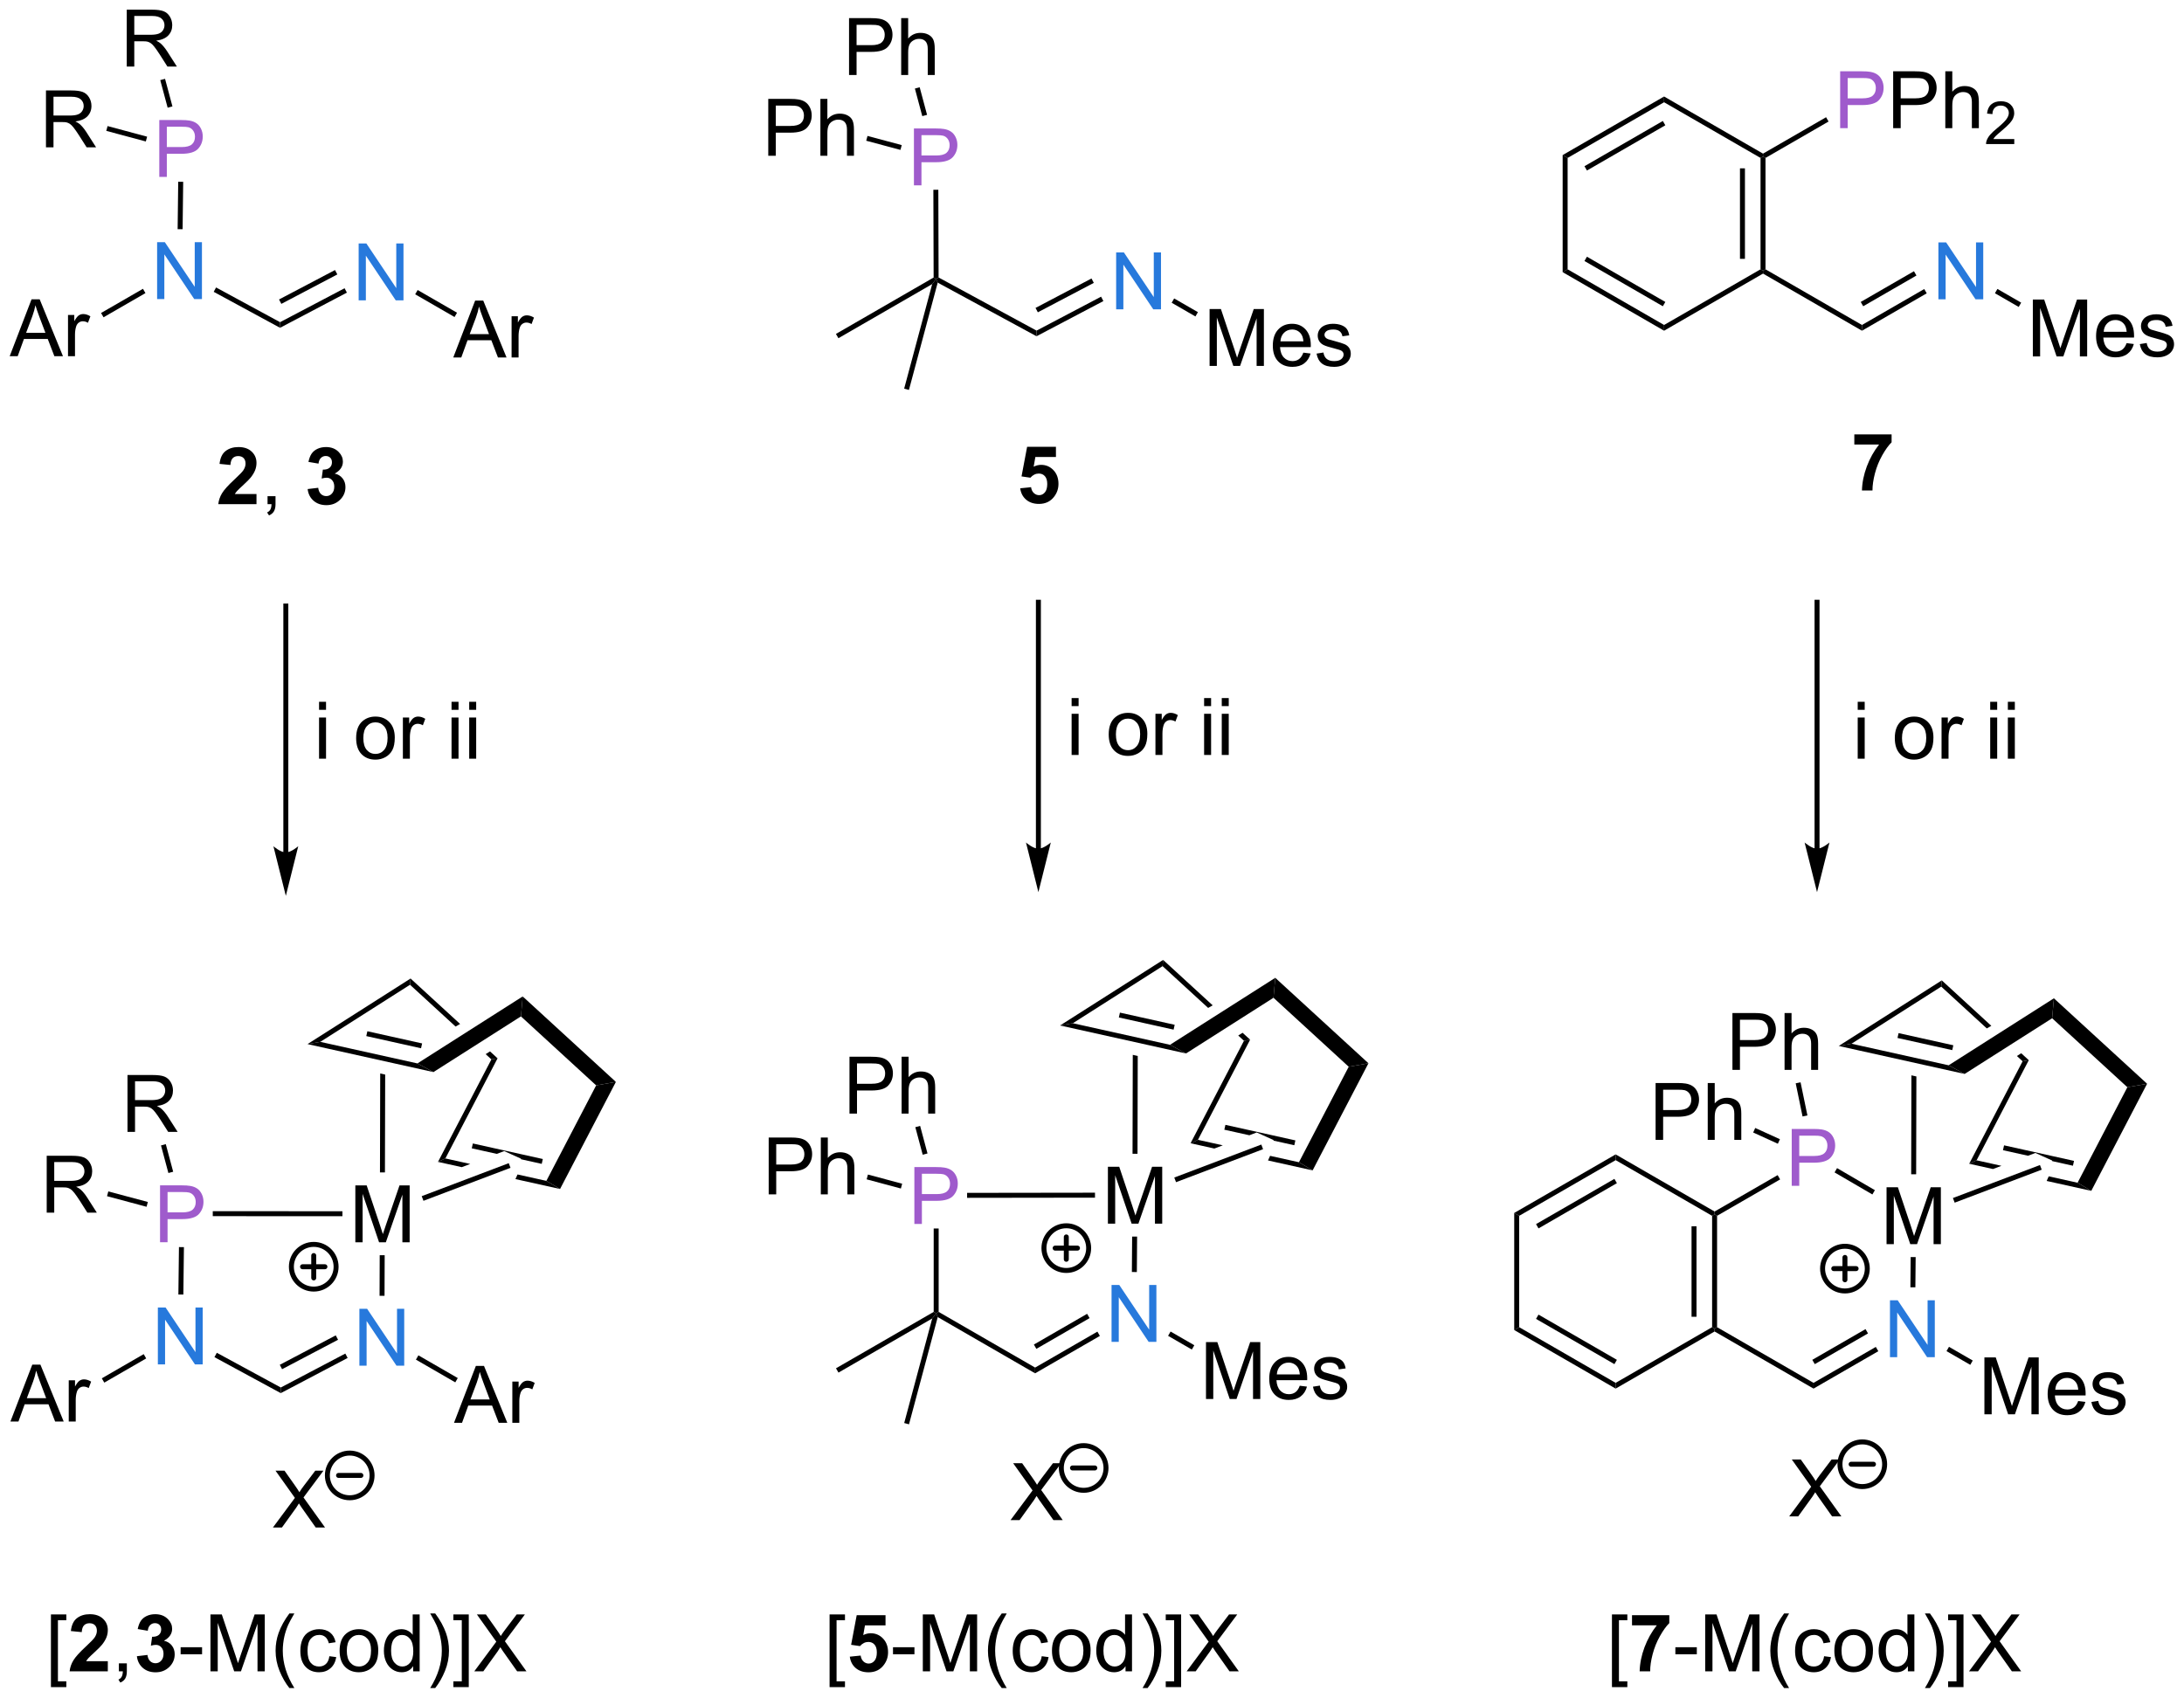 <?xml version="1.0" encoding="UTF-8"?>
<!DOCTYPE svg PUBLIC '-//W3C//DTD SVG 1.0//EN'
          'http://www.w3.org/TR/2001/REC-SVG-20010904/DTD/svg10.dtd'>
<svg stroke-dasharray="none" shape-rendering="auto" xmlns="http://www.w3.org/2000/svg" font-family="'Dialog'" text-rendering="auto" width="603" fill-opacity="1" color-interpolation="auto" color-rendering="auto" preserveAspectRatio="xMidYMid meet" font-size="12px" viewBox="0 0 603 469" fill="black" xmlns:xlink="http://www.w3.org/1999/xlink" stroke="black" image-rendering="auto" stroke-miterlimit="10" stroke-linecap="square" stroke-linejoin="miter" font-style="normal" stroke-width="1" height="469" stroke-dashoffset="0" font-weight="normal" stroke-opacity="1"
><!--Generated by the Batik Graphics2D SVG Generator--><defs id="genericDefs"
  /><g
  ><defs id="defs1"
    ><clipPath clipPathUnits="userSpaceOnUse" id="clipPath1"
      ><path d="M0.547 1.596 L226.633 1.596 L226.633 177.394 L0.547 177.394 L0.547 1.596 Z"
      /></clipPath
      ><clipPath clipPathUnits="userSpaceOnUse" id="clipPath2"
      ><path d="M124.983 107.372 L124.983 278.282 L344.782 278.282 L344.782 107.372 Z"
      /></clipPath
    ></defs
    ><g fill="rgb(39,121,220)" transform="scale(2.667,2.667) translate(-0.547,-1.596) matrix(1.029,0,0,1.029,-128.01,-108.847)" stroke="rgb(39,121,220)"
    ><path d="M237.226 138.457 L237.226 132.73 L238.004 132.73 L241.012 137.225 L241.012 132.73 L241.738 132.73 L241.738 138.457 L240.96 138.457 L237.952 133.957 L237.952 138.457 L237.226 138.457 Z" stroke="none" clip-path="url(#clipPath2)"
    /></g
    ><g transform="matrix(2.743,0,0,2.743,-342.819,-294.514)"
    ><path d="M219.365 135.823 L219.205 135.452 L219.455 135.303 L229.315 140.653 L229.312 141.22 Z" stroke="none" clip-path="url(#clipPath2)"
    /></g
    ><g transform="matrix(2.743,0,0,2.743,-342.819,-294.514)"
    ><path d="M229.312 141.22 L229.315 140.653 L235.809 137.236 L236.042 137.679 ZM229.445 138.81 L235.078 135.847 L234.845 135.405 L229.212 138.368 Z" stroke="none" clip-path="url(#clipPath2)"
    /></g
    ><g fill="rgb(159,91,204)" transform="matrix(2.743,0,0,2.743,-342.819,-294.514)" stroke="rgb(159,91,204)"
    ><path d="M216.972 126.028 L216.972 120.302 L219.134 120.302 Q219.704 120.302 220.004 120.356 Q220.425 120.427 220.709 120.625 Q220.996 120.82 221.17 121.177 Q221.345 121.531 221.345 121.958 Q221.345 122.687 220.879 123.195 Q220.415 123.7 219.199 123.7 L217.73 123.7 L217.73 126.028 L216.972 126.028 ZM217.73 123.023 L219.212 123.023 Q219.946 123.023 220.254 122.75 Q220.564 122.476 220.564 121.981 Q220.564 121.622 220.381 121.367 Q220.199 121.109 219.902 121.028 Q219.712 120.976 219.196 120.976 L217.73 120.976 L217.73 123.023 Z" stroke="none" clip-path="url(#clipPath2)"
    /></g
    ><g transform="matrix(2.743,0,0,2.743,-342.819,-294.514)"
    ><path d="M219.455 135.303 L219.205 135.452 L218.955 135.308 L218.928 126.475 L219.428 126.473 Z" stroke="none" clip-path="url(#clipPath2)"
    /></g
    ><g transform="matrix(2.743,0,0,2.743,-342.819,-294.514)"
    ><path d="M210.441 114.92 L210.441 109.194 L212.603 109.194 Q213.173 109.194 213.472 109.248 Q213.894 109.319 214.178 109.516 Q214.465 109.712 214.639 110.069 Q214.814 110.423 214.814 110.85 Q214.814 111.579 214.347 112.087 Q213.884 112.592 212.668 112.592 L211.199 112.592 L211.199 114.92 L210.441 114.92 ZM211.199 111.915 L212.681 111.915 Q213.415 111.915 213.722 111.641 Q214.032 111.368 214.032 110.873 Q214.032 110.514 213.85 110.259 Q213.668 110.001 213.371 109.92 Q213.181 109.868 212.665 109.868 L211.199 109.868 L211.199 111.915 ZM215.689 114.92 L215.689 109.194 L216.392 109.194 L216.392 111.248 Q216.884 110.678 217.634 110.678 Q218.095 110.678 218.434 110.86 Q218.775 111.04 218.921 111.36 Q219.066 111.681 219.066 112.29 L219.066 114.92 L218.363 114.92 L218.363 112.29 Q218.363 111.764 218.134 111.524 Q217.907 111.282 217.488 111.282 Q217.176 111.282 216.9 111.446 Q216.626 111.608 216.509 111.886 Q216.392 112.162 216.392 112.649 L216.392 114.92 L215.689 114.92 Z" stroke="none" clip-path="url(#clipPath2)"
    /></g
    ><g transform="matrix(2.743,0,0,2.743,-342.819,-294.514)"
    ><path d="M218.295 118.931 L217.812 119.06 L217.069 116.285 L217.551 116.156 Z" stroke="none" clip-path="url(#clipPath2)"
    /></g
    ><g transform="matrix(2.743,0,0,2.743,-342.819,-294.514)"
    ><path d="M202.31 123.052 L202.31 117.325 L204.471 117.325 Q205.041 117.325 205.341 117.38 Q205.763 117.45 206.047 117.648 Q206.333 117.844 206.507 118.2 Q206.682 118.555 206.682 118.982 Q206.682 119.711 206.216 120.219 Q205.752 120.724 204.536 120.724 L203.067 120.724 L203.067 123.052 L202.31 123.052 ZM203.067 120.047 L204.549 120.047 Q205.284 120.047 205.591 119.773 Q205.901 119.5 205.901 119.005 Q205.901 118.646 205.718 118.39 Q205.536 118.133 205.239 118.052 Q205.049 118 204.534 118 L203.067 118 L203.067 120.047 ZM207.557 123.052 L207.557 117.325 L208.26 117.325 L208.26 119.38 Q208.752 118.81 209.502 118.81 Q209.963 118.81 210.302 118.992 Q210.643 119.172 210.789 119.492 Q210.935 119.812 210.935 120.422 L210.935 123.052 L210.232 123.052 L210.232 120.422 Q210.232 119.896 210.002 119.656 Q209.776 119.414 209.357 119.414 Q209.044 119.414 208.768 119.578 Q208.494 119.739 208.377 120.018 Q208.26 120.294 208.26 120.781 L208.26 123.052 L207.557 123.052 Z" stroke="none" clip-path="url(#clipPath2)"
    /></g
    ><g transform="matrix(2.743,0,0,2.743,-342.819,-294.514)"
    ><path d="M215.745 121.977 L215.615 122.46 L212.17 121.537 L212.299 121.054 Z" stroke="none" clip-path="url(#clipPath2)"
    /></g
    ><g transform="matrix(2.743,0,0,2.743,-342.819,-294.514)"
    ><path d="M218.955 135.308 L219.205 135.452 L218.808 135.97 L209.371 141.418 L209.121 140.986 Z" stroke="none" clip-path="url(#clipPath2)"
    /></g
    ><g transform="matrix(2.743,0,0,2.743,-342.819,-294.514)"
    ><path d="M246.732 144.207 L246.732 138.48 L247.872 138.48 L249.229 142.535 Q249.417 143.1 249.502 143.381 Q249.599 143.069 249.807 142.465 L251.177 138.48 L252.198 138.48 L252.198 144.207 L251.466 144.207 L251.466 139.413 L249.802 144.207 L249.12 144.207 L247.463 139.332 L247.463 144.207 L246.732 144.207 ZM256.169 142.871 L256.896 142.959 Q256.724 143.597 256.258 143.949 Q255.794 144.301 255.073 144.301 Q254.161 144.301 253.627 143.741 Q253.096 143.178 253.096 142.168 Q253.096 141.121 253.635 140.543 Q254.174 139.965 255.034 139.965 Q255.864 139.965 256.39 140.532 Q256.919 141.097 256.919 142.124 Q256.919 142.186 256.916 142.311 L253.823 142.311 Q253.862 142.996 254.208 143.361 Q254.557 143.722 255.075 143.722 Q255.463 143.722 255.737 143.519 Q256.01 143.316 256.169 142.871 ZM253.862 141.733 L256.177 141.733 Q256.13 141.209 255.911 140.949 Q255.575 140.543 255.042 140.543 Q254.557 140.543 254.226 140.868 Q253.896 141.191 253.862 141.733 ZM257.499 142.967 L258.194 142.858 Q258.251 143.277 258.519 143.501 Q258.788 143.722 259.267 143.722 Q259.751 143.722 259.986 143.525 Q260.22 143.327 260.22 143.061 Q260.22 142.824 260.014 142.686 Q259.868 142.592 259.295 142.449 Q258.522 142.254 258.223 142.111 Q257.923 141.967 257.769 141.717 Q257.616 141.465 257.616 141.16 Q257.616 140.881 257.741 140.647 Q257.868 140.41 258.087 140.254 Q258.251 140.131 258.535 140.048 Q258.819 139.965 259.142 139.965 Q259.631 139.965 259.999 140.105 Q260.368 140.246 260.543 140.486 Q260.72 140.725 260.788 141.129 L260.1 141.222 Q260.053 140.902 259.827 140.722 Q259.603 140.543 259.194 140.543 Q258.709 140.543 258.501 140.704 Q258.295 140.863 258.295 141.077 Q258.295 141.215 258.381 141.324 Q258.467 141.436 258.65 141.512 Q258.756 141.551 259.272 141.691 Q260.017 141.889 260.311 142.017 Q260.608 142.144 260.775 142.387 Q260.944 142.629 260.944 142.988 Q260.944 143.34 260.738 143.65 Q260.532 143.959 260.144 144.131 Q259.759 144.301 259.272 144.301 Q258.462 144.301 258.038 143.965 Q257.616 143.629 257.499 142.967 Z" stroke="none" clip-path="url(#clipPath2)"
    /></g
    ><g transform="matrix(2.743,0,0,2.743,-342.819,-294.514)"
    ><path d="M242.916 137.848 L243.166 137.415 L245.557 138.795 L245.307 139.228 Z" stroke="none" clip-path="url(#clipPath2)"
    /></g
    ><g transform="matrix(2.743,0,0,2.743,-342.819,-294.514)"
    ><path d="M218.808 135.97 L219.205 135.452 L219.365 135.823 L216.47 146.625 L215.988 146.495 Z" stroke="none" clip-path="url(#clipPath2)"
    /></g
    ><g fill="rgb(39,121,220)" transform="matrix(2.743,0,0,2.743,-342.819,-294.514)" stroke="rgb(39,121,220)"
    ><path d="M320.091 137.499 L320.091 131.773 L320.87 131.773 L323.878 136.267 L323.878 131.773 L324.604 131.773 L324.604 137.499 L323.826 137.499 L320.818 132.999 L320.818 137.499 L320.091 137.499 Z" stroke="none" clip-path="url(#clipPath2)"
    /></g
    ><g transform="matrix(2.743,0,0,2.743,-342.819,-294.514)"
    ><path d="M312.398 140.663 L312.398 140.085 L318.666 136.466 L318.916 136.899 ZM312.523 138.2 L317.881 135.107 L317.631 134.674 L312.273 137.767 Z" stroke="none" clip-path="url(#clipPath2)"
    /></g
    ><g transform="matrix(2.743,0,0,2.743,-342.819,-294.514)"
    ><path d="M312.398 140.085 L312.398 140.663 L302.438 134.913 L302.438 134.624 L302.688 134.48 Z" stroke="none" clip-path="url(#clipPath2)"
    /></g
    ><g transform="matrix(2.743,0,0,2.743,-342.819,-294.514)"
    ><path d="M329.597 143.249 L329.597 137.523 L330.738 137.523 L332.095 141.577 Q332.282 142.142 332.368 142.424 Q332.465 142.111 332.673 141.507 L334.043 137.523 L335.064 137.523 L335.064 143.249 L334.332 143.249 L334.332 138.455 L332.668 143.249 L331.986 143.249 L330.329 138.374 L330.329 143.249 L329.597 143.249 ZM339.035 141.913 L339.762 142.002 Q339.59 142.64 339.123 142.991 Q338.66 143.343 337.939 143.343 Q337.027 143.343 336.493 142.783 Q335.962 142.22 335.962 141.21 Q335.962 140.163 336.501 139.585 Q337.04 139.007 337.899 139.007 Q338.73 139.007 339.256 139.575 Q339.785 140.14 339.785 141.166 Q339.785 141.228 339.782 141.353 L336.689 141.353 Q336.728 142.038 337.074 142.403 Q337.423 142.765 337.941 142.765 Q338.329 142.765 338.603 142.562 Q338.876 142.358 339.035 141.913 ZM336.728 140.775 L339.043 140.775 Q338.996 140.252 338.777 139.991 Q338.441 139.585 337.907 139.585 Q337.423 139.585 337.092 139.911 Q336.762 140.233 336.728 140.775 ZM340.364 142.01 L341.06 141.9 Q341.117 142.319 341.385 142.543 Q341.653 142.765 342.133 142.765 Q342.617 142.765 342.851 142.567 Q343.086 142.369 343.086 142.103 Q343.086 141.866 342.88 141.728 Q342.734 141.635 342.161 141.491 Q341.388 141.296 341.088 141.153 Q340.789 141.01 340.635 140.76 Q340.482 140.507 340.482 140.202 Q340.482 139.924 340.607 139.689 Q340.734 139.452 340.953 139.296 Q341.117 139.174 341.401 139.09 Q341.685 139.007 342.008 139.007 Q342.497 139.007 342.864 139.148 Q343.234 139.288 343.409 139.528 Q343.586 139.767 343.653 140.171 L342.966 140.265 Q342.919 139.944 342.692 139.765 Q342.469 139.585 342.06 139.585 Q341.575 139.585 341.367 139.746 Q341.161 139.905 341.161 140.119 Q341.161 140.257 341.247 140.366 Q341.333 140.478 341.515 140.554 Q341.622 140.593 342.138 140.733 Q342.883 140.931 343.177 141.059 Q343.474 141.187 343.64 141.429 Q343.81 141.671 343.81 142.03 Q343.81 142.382 343.604 142.692 Q343.398 143.002 343.01 143.174 Q342.625 143.343 342.138 143.343 Q341.328 143.343 340.903 143.007 Q340.482 142.671 340.364 142.01 Z" stroke="none" clip-path="url(#clipPath2)"
    /></g
    ><g transform="matrix(2.743,0,0,2.743,-342.819,-294.514)"
    ><path d="M325.782 136.89 L326.032 136.457 L328.423 137.837 L328.173 138.27 Z" stroke="none" clip-path="url(#clipPath2)"
    /></g
    ><g transform="matrix(2.743,0,0,2.743,-342.819,-294.514)"
    ><path d="M302.688 134.48 L302.438 134.624 L302.188 134.48 L302.188 123.269 L302.438 123.124 L302.688 123.269 ZM300.618 133.429 L300.618 124.319 L300.118 124.319 L300.118 133.429 Z" stroke="none" clip-path="url(#clipPath2)"
    /></g
    ><g transform="matrix(2.743,0,0,2.743,-342.819,-294.514)"
    ><path d="M302.438 122.835 L302.438 123.124 L302.188 123.269 L292.479 117.663 L292.479 117.085 Z" stroke="none" clip-path="url(#clipPath2)"
    /></g
    ><g transform="matrix(2.743,0,0,2.743,-342.819,-294.514)"
    ><path d="M292.479 117.085 L292.479 117.663 L282.77 123.269 L282.27 122.98 ZM292.354 119.548 L284.465 124.103 L284.715 124.536 L292.604 119.981 Z" stroke="none" clip-path="url(#clipPath2)"
    /></g
    ><g transform="matrix(2.743,0,0,2.743,-342.819,-294.514)"
    ><path d="M282.27 122.98 L282.77 123.269 L282.77 134.48 L282.27 134.768 Z" stroke="none" clip-path="url(#clipPath2)"
    /></g
    ><g transform="matrix(2.743,0,0,2.743,-342.819,-294.514)"
    ><path d="M282.27 134.768 L282.77 134.48 L292.479 140.085 L292.479 140.663 ZM284.465 133.645 L292.354 138.2 L292.604 137.767 L284.715 133.213 Z" stroke="none" clip-path="url(#clipPath2)"
    /></g
    ><g transform="matrix(2.743,0,0,2.743,-342.819,-294.514)"
    ><path d="M292.479 140.663 L292.479 140.085 L302.188 134.48 L302.438 134.624 L302.438 134.913 Z" stroke="none" clip-path="url(#clipPath2)"
    /></g
    ><g fill="rgb(159,91,204)" transform="matrix(2.743,0,0,2.743,-342.819,-294.514)" stroke="rgb(159,91,204)"
    ><path d="M310.202 120.274 L310.202 114.547 L312.364 114.547 Q312.934 114.547 313.234 114.602 Q313.655 114.672 313.939 114.871 Q314.226 115.066 314.4 115.422 Q314.575 115.777 314.575 116.204 Q314.575 116.933 314.109 117.441 Q313.645 117.946 312.429 117.946 L310.96 117.946 L310.96 120.274 L310.202 120.274 ZM310.96 117.269 L312.442 117.269 Q313.176 117.269 313.484 116.996 Q313.793 116.722 313.793 116.227 Q313.793 115.868 313.611 115.613 Q313.429 115.355 313.132 115.274 Q312.942 115.222 312.426 115.222 L310.96 115.222 L310.96 117.269 Z" stroke="none" clip-path="url(#clipPath2)"
    /></g
    ><g transform="matrix(2.743,0,0,2.743,-342.819,-294.514)"
    ><path d="M315.538 120.274 L315.538 114.547 L317.7 114.547 Q318.27 114.547 318.57 114.602 Q318.991 114.672 319.275 114.871 Q319.562 115.066 319.736 115.422 Q319.911 115.777 319.911 116.204 Q319.911 116.933 319.445 117.441 Q318.981 117.946 317.765 117.946 L316.296 117.946 L316.296 120.274 L315.538 120.274 ZM316.296 117.269 L317.778 117.269 Q318.512 117.269 318.82 116.996 Q319.13 116.722 319.13 116.227 Q319.13 115.868 318.947 115.613 Q318.765 115.355 318.468 115.274 Q318.278 115.222 317.762 115.222 L316.296 115.222 L316.296 117.269 ZM320.786 120.274 L320.786 114.547 L321.489 114.547 L321.489 116.602 Q321.981 116.032 322.731 116.032 Q323.192 116.032 323.531 116.214 Q323.872 116.394 324.017 116.714 Q324.163 117.034 324.163 117.644 L324.163 120.274 L323.46 120.274 L323.46 117.644 Q323.46 117.118 323.231 116.878 Q323.005 116.636 322.585 116.636 Q322.273 116.636 321.997 116.8 Q321.723 116.962 321.606 117.24 Q321.489 117.516 321.489 118.003 L321.489 120.274 L320.786 120.274 Z" stroke="none" clip-path="url(#clipPath2)"
    /></g
    ><g transform="matrix(2.743,0,0,2.743,-342.819,-294.514)"
    ><path d="M327.728 121.366 L327.728 121.874 L324.888 121.874 Q324.882 121.683 324.95 121.507 Q325.058 121.218 325.296 120.937 Q325.536 120.655 325.988 120.286 Q326.687 119.712 326.933 119.376 Q327.179 119.04 327.179 118.741 Q327.179 118.429 326.954 118.214 Q326.732 117.997 326.37 117.997 Q325.989 117.997 325.761 118.226 Q325.532 118.454 325.53 118.859 L324.988 118.804 Q325.044 118.196 325.407 117.88 Q325.771 117.562 326.382 117.562 Q327.001 117.562 327.361 117.905 Q327.722 118.247 327.722 118.753 Q327.722 119.011 327.616 119.261 Q327.511 119.509 327.265 119.784 Q327.021 120.06 326.452 120.54 Q325.978 120.939 325.843 121.081 Q325.708 121.224 325.62 121.366 L327.728 121.366 Z" stroke="none" clip-path="url(#clipPath2)"
    /></g
    ><g transform="matrix(2.743,0,0,2.743,-342.819,-294.514)"
    ><path d="M302.688 123.269 L302.438 123.124 L302.438 122.835 L308.785 119.171 L309.035 119.604 Z" stroke="none" clip-path="url(#clipPath2)"
    /></g
    ><g transform="matrix(2.743,0,0,2.743,-342.819,-294.514)"
    ><path d="M227.669 156.526 L228.763 156.414 Q228.81 156.784 229.039 157.003 Q229.271 157.219 229.57 157.219 Q229.914 157.219 230.151 156.94 Q230.391 156.659 230.391 156.096 Q230.391 155.57 230.154 155.307 Q229.919 155.042 229.539 155.042 Q229.068 155.042 228.693 155.461 L227.802 155.331 L228.365 152.352 L231.266 152.352 L231.266 153.378 L229.195 153.378 L229.023 154.352 Q229.391 154.167 229.773 154.167 Q230.505 154.167 231.013 154.698 Q231.521 155.229 231.521 156.078 Q231.521 156.784 231.109 157.339 Q230.552 158.099 229.56 158.099 Q228.766 158.099 228.266 157.672 Q227.766 157.245 227.669 156.526 Z" stroke="none" clip-path="url(#clipPath2)"
    /></g
    ><g transform="matrix(2.743,0,0,2.743,-342.819,-294.514)"
    ><path d="M311.628 152.119 L311.628 151.101 L315.38 151.101 L315.38 151.898 Q314.917 152.353 314.435 153.21 Q313.956 154.064 313.703 155.028 Q313.451 155.991 313.456 156.749 L312.396 156.749 Q312.425 155.562 312.886 154.327 Q313.349 153.093 314.123 152.119 L311.628 152.119 Z" stroke="none" clip-path="url(#clipPath2)"
    /></g
    ><g fill="rgb(39,121,220)" transform="matrix(2.743,0,0,2.743,-342.819,-294.514)" stroke="rgb(39,121,220)"
    ><path d="M140.794 137.477 L140.794 131.751 L141.573 131.751 L144.581 136.245 L144.581 131.751 L145.307 131.751 L145.307 137.477 L144.529 137.477 L141.521 132.977 L141.521 137.477 L140.794 137.477 Z" stroke="none" clip-path="url(#clipPath2)"
    /></g
    ><g fill="rgb(39,121,220)" transform="matrix(2.743,0,0,2.743,-342.819,-294.514)" stroke="rgb(39,121,220)"
    ><path d="M161.08 137.607 L161.08 131.881 L161.858 131.881 L164.866 136.375 L164.866 131.881 L165.593 131.881 L165.593 137.607 L164.814 137.607 L161.806 133.107 L161.806 137.607 L161.08 137.607 Z" stroke="none" clip-path="url(#clipPath2)"
    /></g
    ><g transform="matrix(2.743,0,0,2.743,-342.819,-294.514)"
    ><path d="M146.49 136.748 L146.729 136.309 L153.17 139.803 L153.166 140.37 Z" stroke="none" clip-path="url(#clipPath2)"
    /></g
    ><g transform="matrix(2.743,0,0,2.743,-342.819,-294.514)"
    ><path d="M153.166 140.37 L153.17 139.803 L159.663 136.387 L159.896 136.829 ZM153.299 137.961 L158.933 134.997 L158.7 134.555 L153.066 137.518 Z" stroke="none" clip-path="url(#clipPath2)"
    /></g
    ><g fill="rgb(159,91,204)" transform="matrix(2.743,0,0,2.743,-342.819,-294.514)" stroke="rgb(159,91,204)"
    ><path d="M141.014 125.179 L141.014 119.452 L143.176 119.452 Q143.746 119.452 144.045 119.507 Q144.467 119.577 144.751 119.775 Q145.038 119.97 145.212 120.327 Q145.387 120.681 145.387 121.108 Q145.387 121.838 144.92 122.345 Q144.457 122.851 143.241 122.851 L141.772 122.851 L141.772 125.179 L141.014 125.179 ZM141.772 122.174 L143.254 122.174 Q143.988 122.174 144.295 121.9 Q144.605 121.627 144.605 121.132 Q144.605 120.772 144.423 120.517 Q144.241 120.259 143.944 120.179 Q143.754 120.127 143.238 120.127 L141.772 120.127 L141.772 122.174 Z" stroke="none" clip-path="url(#clipPath2)"
    /></g
    ><g transform="matrix(2.743,0,0,2.743,-342.819,-294.514)"
    ><path d="M143.36 130.446 L142.86 130.44 L142.918 125.667 L143.418 125.673 Z" stroke="none" clip-path="url(#clipPath2)"
    /></g
    ><g transform="matrix(2.743,0,0,2.743,-342.819,-294.514)"
    ><path d="M137.738 114.07 L137.738 108.344 L140.277 108.344 Q141.043 108.344 141.441 108.498 Q141.84 108.651 142.077 109.042 Q142.316 109.433 142.316 109.906 Q142.316 110.516 141.921 110.935 Q141.527 111.352 140.702 111.464 Q141.004 111.61 141.16 111.75 Q141.491 112.055 141.788 112.511 L142.785 114.07 L141.832 114.07 L141.074 112.878 Q140.741 112.362 140.525 112.089 Q140.311 111.815 140.142 111.706 Q139.973 111.597 139.796 111.555 Q139.668 111.526 139.374 111.526 L138.496 111.526 L138.496 114.07 L137.738 114.07 ZM138.496 110.87 L140.124 110.87 Q140.644 110.87 140.936 110.763 Q141.231 110.656 141.381 110.419 Q141.535 110.183 141.535 109.906 Q141.535 109.5 141.238 109.24 Q140.944 108.977 140.309 108.977 L138.496 108.977 L138.496 110.87 Z" stroke="none" clip-path="url(#clipPath2)"
    /></g
    ><g transform="matrix(2.743,0,0,2.743,-342.819,-294.514)"
    ><path d="M142.337 118.081 L141.854 118.21 L141.11 115.435 L141.593 115.306 Z" stroke="none" clip-path="url(#clipPath2)"
    /></g
    ><g transform="matrix(2.743,0,0,2.743,-342.819,-294.514)"
    ><path d="M129.607 122.202 L129.607 116.476 L132.146 116.476 Q132.911 116.476 133.31 116.629 Q133.708 116.783 133.945 117.174 Q134.185 117.564 134.185 118.038 Q134.185 118.648 133.789 119.067 Q133.396 119.484 132.57 119.596 Q132.872 119.741 133.028 119.882 Q133.359 120.187 133.656 120.642 L134.653 122.202 L133.7 122.202 L132.942 121.01 Q132.609 120.494 132.393 120.221 Q132.179 119.947 132.01 119.838 Q131.841 119.728 131.664 119.687 Q131.536 119.658 131.242 119.658 L130.364 119.658 L130.364 122.202 L129.607 122.202 ZM130.364 119.002 L131.992 119.002 Q132.513 119.002 132.804 118.895 Q133.099 118.788 133.25 118.551 Q133.403 118.314 133.403 118.038 Q133.403 117.632 133.107 117.372 Q132.812 117.109 132.177 117.109 L130.364 117.109 L130.364 119.002 Z" stroke="none" clip-path="url(#clipPath2)"
    /></g
    ><g transform="matrix(2.743,0,0,2.743,-342.819,-294.514)"
    ><path d="M139.787 121.128 L139.657 121.611 L135.678 120.544 L135.808 120.061 Z" stroke="none" clip-path="url(#clipPath2)"
    /></g
    ><g transform="matrix(2.743,0,0,2.743,-342.819,-294.514)"
    ><path d="M125.955 143.227 L128.155 137.501 L128.973 137.501 L131.317 143.227 L130.452 143.227 L129.785 141.493 L127.39 141.493 L126.762 143.227 L125.955 143.227 ZM127.608 140.876 L129.551 140.876 L128.952 139.29 Q128.679 138.566 128.546 138.102 Q128.436 138.652 128.238 139.196 L127.608 140.876 ZM131.825 143.227 L131.825 139.079 L132.457 139.079 L132.457 139.707 Q132.7 139.266 132.903 139.126 Q133.108 138.985 133.356 138.985 Q133.71 138.985 134.077 139.212 L133.835 139.863 Q133.577 139.712 133.319 139.712 Q133.09 139.712 132.905 139.85 Q132.723 139.988 132.645 140.235 Q132.528 140.61 132.528 141.055 L132.528 143.227 L131.825 143.227 Z" stroke="none" clip-path="url(#clipPath2)"
    /></g
    ><g transform="matrix(2.743,0,0,2.743,-342.819,-294.514)"
    ><path d="M139.369 136.444 L139.619 136.877 L135.402 139.312 L135.152 138.879 Z" stroke="none" clip-path="url(#clipPath2)"
    /></g
    ><g transform="matrix(2.743,0,0,2.743,-342.819,-294.514)"
    ><path d="M170.604 143.357 L172.805 137.631 L173.622 137.631 L175.966 143.357 L175.102 143.357 L174.435 141.623 L172.039 141.623 L171.411 143.357 L170.604 143.357 ZM172.258 141.006 L174.201 141.006 L173.602 139.42 Q173.328 138.696 173.195 138.232 Q173.086 138.782 172.888 139.326 L172.258 141.006 ZM176.474 143.357 L176.474 139.209 L177.107 139.209 L177.107 139.836 Q177.349 139.396 177.552 139.256 Q177.758 139.115 178.005 139.115 Q178.359 139.115 178.727 139.342 L178.484 139.993 Q178.227 139.842 177.969 139.842 Q177.74 139.842 177.555 139.98 Q177.372 140.118 177.294 140.365 Q177.177 140.74 177.177 141.185 L177.177 143.357 L176.474 143.357 Z" stroke="none" clip-path="url(#clipPath2)"
    /></g
    ><g transform="matrix(2.743,0,0,2.743,-342.819,-294.514)"
    ><path d="M166.77 136.998 L167.02 136.565 L170.982 138.852 L170.732 139.285 Z" stroke="none" clip-path="url(#clipPath2)"
    /></g
    ><g fill="rgb(39,121,220)" transform="matrix(2.743,0,0,2.743,-342.819,-294.514)" stroke="rgb(39,121,220)"
    ><path d="M236.864 242.46 L236.864 236.733 L237.643 236.733 L240.65 241.228 L240.65 236.733 L241.377 236.733 L241.377 242.46 L240.598 242.46 L237.59 237.96 L237.59 242.46 L236.864 242.46 Z" stroke="none" clip-path="url(#clipPath2)"
    /></g
    ><g transform="matrix(2.743,0,0,2.743,-342.819,-294.514)"
    ><path d="M229.17 245.624 L229.17 245.046 L235.439 241.427 L235.689 241.86 ZM229.295 243.161 L234.654 240.067 L234.404 239.634 L229.045 242.728 Z" stroke="none" clip-path="url(#clipPath2)"
    /></g
    ><g transform="matrix(2.743,0,0,2.743,-342.819,-294.514)"
    ><path d="M229.17 245.046 L229.17 245.624 L219.368 239.964 L219.211 239.585 L219.461 239.441 Z" stroke="none" clip-path="url(#clipPath2)"
    /></g
    ><g transform="matrix(2.743,0,0,2.743,-342.819,-294.514)"
    ><path d="M246.37 248.21 L246.37 242.483 L247.511 242.483 L248.868 246.538 Q249.055 247.103 249.141 247.385 Q249.237 247.072 249.446 246.468 L250.815 242.483 L251.836 242.483 L251.836 248.21 L251.105 248.21 L251.105 243.416 L249.44 248.21 L248.758 248.21 L247.102 243.335 L247.102 248.21 L246.37 248.21 ZM255.808 246.874 L256.534 246.963 Q256.362 247.601 255.896 247.952 Q255.433 248.304 254.711 248.304 Q253.8 248.304 253.266 247.744 Q252.735 247.181 252.735 246.171 Q252.735 245.124 253.274 244.546 Q253.813 243.968 254.672 243.968 Q255.503 243.968 256.029 244.536 Q256.558 245.101 256.558 246.127 Q256.558 246.189 256.555 246.314 L253.461 246.314 Q253.5 246.999 253.847 247.364 Q254.196 247.726 254.714 247.726 Q255.102 247.726 255.375 247.523 Q255.649 247.319 255.808 246.874 ZM253.5 245.736 L255.815 245.736 Q255.769 245.213 255.55 244.952 Q255.214 244.546 254.68 244.546 Q254.196 244.546 253.865 244.871 Q253.534 245.194 253.5 245.736 ZM257.137 246.97 L257.832 246.861 Q257.89 247.28 258.158 247.504 Q258.426 247.726 258.905 247.726 Q259.39 247.726 259.624 247.528 Q259.858 247.33 259.858 247.064 Q259.858 246.827 259.653 246.689 Q259.507 246.595 258.934 246.452 Q258.161 246.257 257.861 246.114 Q257.562 245.97 257.408 245.72 Q257.254 245.468 257.254 245.163 Q257.254 244.885 257.379 244.65 Q257.507 244.413 257.726 244.257 Q257.89 244.135 258.173 244.051 Q258.457 243.968 258.78 243.968 Q259.27 243.968 259.637 244.108 Q260.007 244.249 260.181 244.489 Q260.358 244.728 260.426 245.132 L259.739 245.226 Q259.692 244.905 259.465 244.726 Q259.241 244.546 258.832 244.546 Q258.348 244.546 258.14 244.707 Q257.934 244.866 257.934 245.08 Q257.934 245.218 258.02 245.327 Q258.106 245.439 258.288 245.515 Q258.395 245.554 258.911 245.694 Q259.655 245.892 259.95 246.02 Q260.247 246.148 260.413 246.39 Q260.582 246.632 260.582 246.991 Q260.582 247.343 260.377 247.653 Q260.171 247.963 259.783 248.135 Q259.397 248.304 258.911 248.304 Q258.101 248.304 257.676 247.968 Q257.254 247.632 257.137 246.97 Z" stroke="none" clip-path="url(#clipPath2)"
    /></g
    ><g transform="matrix(2.743,0,0,2.743,-342.819,-294.514)"
    ><path d="M242.555 241.851 L242.805 241.418 L245.195 242.798 L244.945 243.231 Z" stroke="none" clip-path="url(#clipPath2)"
    /></g
    ><g fill="rgb(159,91,204)" transform="matrix(2.743,0,0,2.743,-342.819,-294.514)" stroke="rgb(159,91,204)"
    ><path d="M217.016 230.588 L217.016 224.861 L219.177 224.861 Q219.748 224.861 220.047 224.916 Q220.469 224.986 220.753 225.184 Q221.039 225.379 221.214 225.736 Q221.388 226.09 221.388 226.517 Q221.388 227.246 220.922 227.754 Q220.458 228.26 219.242 228.26 L217.774 228.26 L217.774 230.588 L217.016 230.588 ZM217.774 227.582 L219.255 227.582 Q219.99 227.582 220.297 227.309 Q220.607 227.036 220.607 226.541 Q220.607 226.181 220.424 225.926 Q220.242 225.668 219.945 225.588 Q219.755 225.536 219.24 225.536 L217.774 225.536 L217.774 227.582 Z" stroke="none" clip-path="url(#clipPath2)"
    /></g
    ><g transform="matrix(2.743,0,0,2.743,-342.819,-294.514)"
    ><path d="M219.461 239.441 L219.211 239.585 L218.961 239.441 L218.961 231.042 L219.461 231.042 Z" stroke="none" clip-path="url(#clipPath2)"
    /></g
    ><g transform="matrix(2.743,0,0,2.743,-342.819,-294.514)"
    ><path d="M218.813 240.103 L219.211 239.585 L219.368 239.964 L216.476 250.758 L215.993 250.628 Z" stroke="none" clip-path="url(#clipPath2)"
    /></g
    ><g transform="matrix(2.743,0,0,2.743,-342.819,-294.514)"
    ><path d="M218.961 239.441 L219.211 239.585 L218.813 240.103 L209.377 245.552 L209.127 245.119 Z" stroke="none" clip-path="url(#clipPath2)"
    /></g
    ><g transform="matrix(2.743,0,0,2.743,-342.819,-294.514)"
    ><path d="M150.797 157.104 L150.797 158.125 L146.951 158.125 Q147.013 157.547 147.326 157.029 Q147.638 156.51 148.56 155.656 Q149.302 154.964 149.469 154.719 Q149.695 154.378 149.695 154.047 Q149.695 153.68 149.497 153.482 Q149.302 153.284 148.953 153.284 Q148.609 153.284 148.406 153.492 Q148.203 153.698 148.172 154.18 L147.078 154.07 Q147.177 153.164 147.693 152.771 Q148.208 152.375 148.982 152.375 Q149.828 152.375 150.312 152.833 Q150.797 153.289 150.797 153.969 Q150.797 154.354 150.659 154.706 Q150.521 155.055 150.219 155.438 Q150.021 155.69 149.5 156.167 Q148.982 156.643 148.841 156.799 Q148.703 156.956 148.617 157.104 L150.797 157.104 Z" stroke="none" clip-path="url(#clipPath2)"
    /></g
    ><g transform="matrix(2.743,0,0,2.743,-342.819,-294.514)"
    ><path d="M151.91 158.125 L151.91 157.323 L152.712 157.323 L152.712 158.125 Q152.712 158.568 152.556 158.839 Q152.4 159.109 152.059 159.258 L151.863 158.958 Q152.087 158.859 152.191 158.669 Q152.298 158.482 152.309 158.125 L151.91 158.125 Z" stroke="none" clip-path="url(#clipPath2)"
    /></g
    ><g transform="matrix(2.743,0,0,2.743,-342.819,-294.514)"
    ><path d="M155.947 156.604 L157.009 156.477 Q157.059 156.883 157.28 157.099 Q157.504 157.312 157.822 157.312 Q158.16 157.312 158.392 157.055 Q158.626 156.797 158.626 156.359 Q158.626 155.945 158.402 155.703 Q158.181 155.461 157.861 155.461 Q157.65 155.461 157.355 155.542 L157.478 154.648 Q157.923 154.659 158.157 154.456 Q158.392 154.25 158.392 153.909 Q158.392 153.62 158.22 153.448 Q158.048 153.276 157.762 153.276 Q157.48 153.276 157.28 153.471 Q157.082 153.667 157.04 154.042 L156.027 153.87 Q156.134 153.352 156.345 153.042 Q156.559 152.729 156.939 152.552 Q157.322 152.375 157.793 152.375 Q158.603 152.375 159.09 152.891 Q159.494 153.312 159.494 153.844 Q159.494 154.596 158.668 155.047 Q159.16 155.151 159.454 155.518 Q159.751 155.885 159.751 156.406 Q159.751 157.159 159.199 157.693 Q158.65 158.224 157.829 158.224 Q157.051 158.224 156.538 157.776 Q156.027 157.328 155.947 156.604 Z" stroke="none" clip-path="url(#clipPath2)"
    /></g
    ><g fill="rgb(39,121,220)" transform="matrix(2.743,0,0,2.743,-342.819,-294.514)" stroke="rgb(39,121,220)"
    ><path d="M140.869 244.726 L140.869 238.999 L141.647 238.999 L144.655 243.494 L144.655 238.999 L145.382 238.999 L145.382 244.726 L144.603 244.726 L141.595 240.226 L141.595 244.726 L140.869 244.726 Z" stroke="none" clip-path="url(#clipPath2)"
    /></g
    ><g fill="rgb(39,121,220)" transform="matrix(2.743,0,0,2.743,-342.819,-294.514)" stroke="rgb(39,121,220)"
    ><path d="M161.154 244.856 L161.154 239.129 L161.933 239.129 L164.941 243.624 L164.941 239.129 L165.667 239.129 L165.667 244.856 L164.889 244.856 L161.881 240.356 L161.881 244.856 L161.154 244.856 Z" stroke="none" clip-path="url(#clipPath2)"
    /></g
    ><g transform="matrix(2.743,0,0,2.743,-342.819,-294.514)"
    ><path d="M146.565 243.997 L146.804 243.557 L153.244 247.052 L153.241 247.619 Z" stroke="none" clip-path="url(#clipPath2)"
    /></g
    ><g transform="matrix(2.743,0,0,2.743,-342.819,-294.514)"
    ><path d="M153.241 247.619 L153.244 247.052 L159.738 243.636 L159.971 244.078 ZM153.374 245.209 L159.007 242.246 L158.774 241.804 L153.141 244.767 Z" stroke="none" clip-path="url(#clipPath2)"
    /></g
    ><g fill="rgb(159,91,204)" transform="matrix(2.743,0,0,2.743,-342.819,-294.514)" stroke="rgb(159,91,204)"
    ><path d="M141.089 232.427 L141.089 226.701 L143.25 226.701 Q143.82 226.701 144.12 226.756 Q144.542 226.826 144.826 227.024 Q145.112 227.219 145.287 227.576 Q145.461 227.93 145.461 228.357 Q145.461 229.086 144.995 229.594 Q144.531 230.099 143.315 230.099 L141.846 230.099 L141.846 232.427 L141.089 232.427 ZM141.846 229.422 L143.328 229.422 Q144.063 229.422 144.37 229.149 Q144.68 228.875 144.68 228.381 Q144.68 228.021 144.498 227.766 Q144.315 227.508 144.018 227.427 Q143.828 227.375 143.313 227.375 L141.846 227.375 L141.846 229.422 Z" stroke="none" clip-path="url(#clipPath2)"
    /></g
    ><g transform="matrix(2.743,0,0,2.743,-342.819,-294.514)"
    ><path d="M143.435 237.695 L142.935 237.689 L142.993 232.916 L143.493 232.922 Z" stroke="none" clip-path="url(#clipPath2)"
    /></g
    ><g transform="matrix(2.743,0,0,2.743,-342.819,-294.514)"
    ><path d="M137.813 221.319 L137.813 215.593 L140.352 215.593 Q141.118 215.593 141.516 215.746 Q141.914 215.9 142.151 216.291 Q142.391 216.681 142.391 217.155 Q142.391 217.764 141.995 218.184 Q141.602 218.6 140.776 218.712 Q141.078 218.858 141.235 218.999 Q141.565 219.304 141.862 219.759 L142.86 221.319 L141.907 221.319 L141.149 220.126 Q140.815 219.611 140.599 219.337 Q140.386 219.064 140.216 218.955 Q140.047 218.845 139.87 218.804 Q139.743 218.775 139.448 218.775 L138.571 218.775 L138.571 221.319 L137.813 221.319 ZM138.571 218.119 L140.198 218.119 Q140.719 218.119 141.011 218.012 Q141.305 217.905 141.456 217.668 Q141.61 217.431 141.61 217.155 Q141.61 216.749 141.313 216.488 Q141.018 216.225 140.383 216.225 L138.571 216.225 L138.571 218.119 Z" stroke="none" clip-path="url(#clipPath2)"
    /></g
    ><g transform="matrix(2.743,0,0,2.743,-342.819,-294.514)"
    ><path d="M142.411 225.33 L141.929 225.459 L141.185 222.684 L141.668 222.554 Z" stroke="none" clip-path="url(#clipPath2)"
    /></g
    ><g transform="matrix(2.743,0,0,2.743,-342.819,-294.514)"
    ><path d="M129.681 229.451 L129.681 223.724 L132.22 223.724 Q132.986 223.724 133.384 223.878 Q133.783 224.032 134.02 224.422 Q134.259 224.813 134.259 225.287 Q134.259 225.896 133.863 226.316 Q133.47 226.732 132.645 226.844 Q132.947 226.99 133.103 227.131 Q133.434 227.435 133.731 227.891 L134.728 229.451 L133.775 229.451 L133.017 228.258 Q132.684 227.743 132.468 227.469 Q132.254 227.196 132.085 227.086 Q131.916 226.977 131.738 226.935 Q131.611 226.907 131.316 226.907 L130.439 226.907 L130.439 229.451 L129.681 229.451 ZM130.439 226.25 L132.066 226.25 Q132.587 226.25 132.879 226.144 Q133.173 226.037 133.324 225.8 Q133.478 225.563 133.478 225.287 Q133.478 224.881 133.181 224.62 Q132.887 224.357 132.251 224.357 L130.439 224.357 L130.439 226.25 Z" stroke="none" clip-path="url(#clipPath2)"
    /></g
    ><g transform="matrix(2.743,0,0,2.743,-342.819,-294.514)"
    ><path d="M139.861 228.376 L139.732 228.859 L135.753 227.793 L135.882 227.31 Z" stroke="none" clip-path="url(#clipPath2)"
    /></g
    ><g transform="matrix(2.743,0,0,2.743,-342.819,-294.514)"
    ><path d="M163.25 215.439 L163.226 225.399 L163.726 225.4 L163.75 215.55 L163.75 215.55 L163.25 215.439 Z" stroke="none" clip-path="url(#clipPath2)"
    /></g
    ><g transform="matrix(2.743,0,0,2.743,-342.819,-294.514)"
    ><path d="M160.747 232.434 L160.747 226.708 L161.888 226.708 L163.244 230.762 Q163.432 231.327 163.518 231.609 Q163.614 231.296 163.823 230.692 L165.192 226.708 L166.213 226.708 L166.213 232.434 L165.482 232.434 L165.482 227.64 L163.817 232.434 L163.135 232.434 L161.479 227.559 L161.479 232.434 L160.747 232.434 Z" stroke="none" clip-path="url(#clipPath2)"
    /></g
    ><g transform="matrix(2.743,0,0,2.743,-342.819,-294.514)"
    ><path d="M172.575 222.485 L172.466 222.974 L174.986 223.533 L174.986 223.533 L175.728 223.252 L177.404 224.008 L177.43 224.076 L177.43 224.076 L179.508 224.538 L179.617 224.05 L172.575 222.485 ZM169.81 223.992 L169.066 224.339 L171.46 224.87 L171.46 224.87 L172.312 224.548 L172.312 224.548 L169.81 223.992 ZM177.072 225.605 L176.862 226.071 L176.862 226.071 L181.353 227.068 L179.975 226.25 L177.072 225.605 Z" stroke="none" clip-path="url(#clipPath2)"
    /></g
    ><g transform="matrix(2.743,0,0,2.743,-342.819,-294.514)"
    ><path d="M175.063 213.912 L174.442 214.022 L169.066 224.339 L169.066 224.339 L169.81 223.992 L175.063 213.912 Z" stroke="none" clip-path="url(#clipPath2)"
    /></g
    ><g transform="matrix(2.743,0,0,2.743,-342.819,-294.514)"
    ><path d="M166.305 205.88 L166.25 206.508 L170.837 210.715 L170.837 210.715 L171.292 210.453 L171.292 210.453 L166.305 205.88 ZM174.302 213.215 L173.866 213.493 L173.866 213.493 L174.442 214.022 L175.063 213.912 L174.302 213.215 Z" stroke="none" clip-path="url(#clipPath2)"
    /></g
    ><g transform="matrix(2.743,0,0,2.743,-342.819,-294.514)"
    ><path d="M181.353 227.068 L179.975 226.25 L184.986 216.636 L186.972 216.286 Z" stroke="none" clip-path="url(#clipPath2)"
    /></g
    ><g transform="matrix(2.743,0,0,2.743,-342.819,-294.514)"
    ><path d="M186.972 216.286 L184.986 216.636 L177.415 209.692 L177.592 207.683 Z" stroke="none" clip-path="url(#clipPath2)"
    /></g
    ><g transform="matrix(2.743,0,0,2.743,-342.819,-294.514)"
    ><path d="M177.592 207.683 L177.415 209.692 L168.608 215.298 L166.996 214.427 Z" stroke="none" clip-path="url(#clipPath2)"
    /></g
    ><g transform="matrix(2.743,0,0,2.743,-342.819,-294.514)"
    ><path d="M166.996 214.427 L168.608 215.298 L155.932 212.481 L157.219 212.255 ZM167.468 212.412 L161.957 211.187 L161.849 211.675 L167.36 212.9 Z" stroke="none" clip-path="url(#clipPath2)"
    /></g
    ><g transform="matrix(2.743,0,0,2.743,-342.819,-294.514)"
    ><path d="M157.219 212.255 L155.932 212.481 L166.305 205.88 L166.25 206.508 Z" stroke="none" clip-path="url(#clipPath2)"
    /></g
    ><g transform="matrix(2.743,0,0,2.743,-342.819,-294.514)"
    ><path d="M167.605 228.257 L167.427 227.79 L176.188 224.468 L176.365 224.936 Z" stroke="none" clip-path="url(#clipPath2)"
    /></g
    ><g stroke-width="0.5" transform="matrix(2.743,0,0,2.743,-342.819,-294.514)" stroke-linejoin="round" stroke-linecap="round"
    ><path fill="none" d="M156.559 237.145 C155.316 237.145 154.309 236.138 154.309 234.895 C154.309 233.653 155.316 232.645 156.559 232.645 C157.801 232.645 158.809 233.653 158.809 234.895 C158.809 236.138 157.801 237.145 156.559 237.145 M155.434 234.895 L157.684 234.895 M156.559 233.77 L156.559 236.02" clip-path="url(#clipPath2)"
    /></g
    ><g transform="matrix(2.743,0,0,2.743,-342.819,-294.514)"
    ><path d="M146.396 229.803 L146.396 229.303 L159.447 229.308 L159.447 229.808 Z" stroke="none" clip-path="url(#clipPath2)"
    /></g
    ><g transform="matrix(2.743,0,0,2.743,-342.819,-294.514)"
    ><path d="M163.2 233.733 L163.7 233.735 L163.685 237.822 L163.185 237.821 Z" stroke="none" clip-path="url(#clipPath2)"
    /></g
    ><g transform="matrix(2.743,0,0,2.743,-342.819,-294.514)"
    ><path d="M152.448 261.149 L154.662 258.165 L152.709 255.423 L153.613 255.423 L154.652 256.892 Q154.975 257.347 155.113 257.595 Q155.303 257.282 155.566 256.941 L156.717 255.423 L157.542 255.423 L155.529 258.121 L157.698 261.149 L156.761 261.149 L155.318 259.105 Q155.198 258.931 155.068 258.722 Q154.878 259.035 154.795 259.152 L153.357 261.149 L152.448 261.149 Z" stroke="none" clip-path="url(#clipPath2)"
    /></g
    ><g stroke-width="0.5" transform="matrix(2.743,0,0,2.743,-342.819,-294.514)" stroke-linejoin="round" stroke-linecap="round"
    ><path fill="none" d="M160.181 258.152 C158.939 258.152 157.932 257.145 157.932 255.903 C157.932 254.661 158.939 253.654 160.181 253.654 C161.423 253.654 162.43 254.661 162.43 255.903 C162.43 257.145 161.423 258.152 160.181 258.152 M159.057 255.903 L161.306 255.903" clip-path="url(#clipPath2)"
    /></g
    ><g transform="matrix(2.743,0,0,2.743,-342.819,-294.514)"
    ><path d="M126.029 250.476 L128.23 244.749 L129.047 244.749 L131.391 250.476 L130.527 250.476 L129.86 248.742 L127.464 248.742 L126.837 250.476 L126.029 250.476 ZM127.683 248.124 L129.625 248.124 L129.027 246.538 Q128.753 245.815 128.62 245.351 Q128.511 245.9 128.313 246.445 L127.683 248.124 ZM131.899 250.476 L131.899 246.328 L132.532 246.328 L132.532 246.955 Q132.774 246.515 132.977 246.374 Q133.183 246.234 133.43 246.234 Q133.784 246.234 134.152 246.46 L133.909 247.111 Q133.652 246.96 133.394 246.96 Q133.165 246.96 132.98 247.098 Q132.797 247.236 132.719 247.484 Q132.602 247.859 132.602 248.304 L132.602 250.476 L131.899 250.476 Z" stroke="none" clip-path="url(#clipPath2)"
    /></g
    ><g transform="matrix(2.743,0,0,2.743,-342.819,-294.514)"
    ><path d="M139.444 243.693 L139.694 244.126 L135.477 246.561 L135.227 246.128 Z" stroke="none" clip-path="url(#clipPath2)"
    /></g
    ><g transform="matrix(2.743,0,0,2.743,-342.819,-294.514)"
    ><path d="M170.679 250.606 L172.879 244.879 L173.697 244.879 L176.041 250.606 L175.176 250.606 L174.51 248.871 L172.114 248.871 L171.486 250.606 L170.679 250.606 ZM172.332 248.254 L174.275 248.254 L173.676 246.668 Q173.403 245.944 173.27 245.481 Q173.161 246.03 172.963 246.575 L172.332 248.254 ZM176.549 250.606 L176.549 246.458 L177.181 246.458 L177.181 247.085 Q177.424 246.645 177.627 246.504 Q177.832 246.364 178.08 246.364 Q178.434 246.364 178.801 246.59 L178.559 247.241 Q178.301 247.09 178.043 247.09 Q177.814 247.09 177.629 247.228 Q177.447 247.366 177.369 247.614 Q177.252 247.989 177.252 248.434 L177.252 250.606 L176.549 250.606 Z" stroke="none" clip-path="url(#clipPath2)"
    /></g
    ><g transform="matrix(2.743,0,0,2.743,-342.819,-294.514)"
    ><path d="M166.845 244.247 L167.095 243.814 L171.056 246.101 L170.806 246.534 Z" stroke="none" clip-path="url(#clipPath2)"
    /></g
    ><g transform="matrix(2.743,0,0,2.743,-342.819,-294.514)"
    ><path d="M239 213.564 L238.976 223.524 L239.476 223.525 L239.5 213.675 L239.5 213.675 L239 213.564 Z" stroke="none" clip-path="url(#clipPath2)"
    /></g
    ><g transform="matrix(2.743,0,0,2.743,-342.819,-294.514)"
    ><path d="M236.497 230.559 L236.497 224.833 L237.638 224.833 L238.994 228.887 Q239.182 229.452 239.268 229.734 Q239.364 229.421 239.573 228.817 L240.942 224.833 L241.963 224.833 L241.963 230.559 L241.232 230.559 L241.232 225.765 L239.567 230.559 L238.885 230.559 L237.229 225.684 L237.229 230.559 L236.497 230.559 Z" stroke="none" clip-path="url(#clipPath2)"
    /></g
    ><g transform="matrix(2.743,0,0,2.743,-342.819,-294.514)"
    ><path d="M248.325 220.61 L248.216 221.099 L250.736 221.658 L250.736 221.658 L251.478 221.377 L253.154 222.133 L253.18 222.201 L253.18 222.201 L255.258 222.663 L255.367 222.175 L248.325 220.61 ZM245.56 222.117 L244.816 222.464 L247.21 222.995 L247.21 222.995 L248.062 222.673 L248.062 222.673 L245.56 222.117 ZM252.822 223.73 L252.612 224.196 L252.612 224.196 L257.103 225.193 L257.103 225.193 L255.725 224.375 L252.822 223.73 Z" stroke="none" clip-path="url(#clipPath2)"
    /></g
    ><g transform="matrix(2.743,0,0,2.743,-342.819,-294.514)"
    ><path d="M250.813 212.037 L250.192 212.147 L244.816 222.464 L244.816 222.464 L245.56 222.117 L250.813 212.037 Z" stroke="none" clip-path="url(#clipPath2)"
    /></g
    ><g transform="matrix(2.743,0,0,2.743,-342.819,-294.514)"
    ><path d="M242.055 204.005 L242 204.633 L246.587 208.84 L246.587 208.84 L247.042 208.578 L247.042 208.578 L242.055 204.005 ZM250.052 211.34 L249.616 211.618 L249.616 211.618 L250.192 212.147 L250.813 212.037 L250.052 211.34 Z" stroke="none" clip-path="url(#clipPath2)"
    /></g
    ><g transform="matrix(2.743,0,0,2.743,-342.819,-294.514)"
    ><path d="M257.103 225.193 L255.725 224.375 L260.736 214.761 L262.722 214.411 Z" stroke="none" clip-path="url(#clipPath2)"
    /></g
    ><g transform="matrix(2.743,0,0,2.743,-342.819,-294.514)"
    ><path d="M262.722 214.411 L260.736 214.761 L253.165 207.817 L253.342 205.808 Z" stroke="none" clip-path="url(#clipPath2)"
    /></g
    ><g transform="matrix(2.743,0,0,2.743,-342.819,-294.514)"
    ><path d="M253.342 205.808 L253.165 207.817 L244.358 213.423 L242.746 212.552 Z" stroke="none" clip-path="url(#clipPath2)"
    /></g
    ><g transform="matrix(2.743,0,0,2.743,-342.819,-294.514)"
    ><path d="M242.746 212.552 L244.358 213.423 L231.682 210.606 L232.969 210.38 ZM243.218 210.537 L237.707 209.312 L237.599 209.8 L243.11 211.025 Z" stroke="none" clip-path="url(#clipPath2)"
    /></g
    ><g transform="matrix(2.743,0,0,2.743,-342.819,-294.514)"
    ><path d="M232.969 210.38 L231.682 210.606 L242.055 204.005 L242 204.633 Z" stroke="none" clip-path="url(#clipPath2)"
    /></g
    ><g transform="matrix(2.743,0,0,2.743,-342.819,-294.514)"
    ><path d="M243.355 226.382 L243.177 225.915 L251.938 222.593 L252.115 223.061 Z" stroke="none" clip-path="url(#clipPath2)"
    /></g
    ><g stroke-width="0.5" transform="matrix(2.743,0,0,2.743,-342.819,-294.514)" stroke-linejoin="round" stroke-linecap="round"
    ><path fill="none" d="M232.309 235.27 C231.066 235.27 230.059 234.263 230.059 233.02 C230.059 231.778 231.066 230.77 232.309 230.77 C233.551 230.77 234.559 231.778 234.559 233.02 C234.559 234.263 233.551 235.27 232.309 235.27 M231.184 233.02 L233.434 233.02 M232.309 231.895 L232.309 234.145" clip-path="url(#clipPath2)"
    /></g
    ><g transform="matrix(2.743,0,0,2.743,-342.819,-294.514)"
    ><path d="M222.325 227.958 L222.324 227.458 L235.197 227.44 L235.197 227.94 Z" stroke="none" clip-path="url(#clipPath2)"
    /></g
    ><g transform="matrix(2.743,0,0,2.743,-342.819,-294.514)"
    ><path d="M239.41 235.428 L238.91 235.424 L238.936 231.857 L239.436 231.861 Z" stroke="none" clip-path="url(#clipPath2)"
    /></g
    ><g transform="matrix(2.743,0,0,2.743,-342.819,-294.514)"
    ><path d="M226.698 260.399 L228.912 257.415 L226.959 254.673 L227.863 254.673 L228.902 256.142 Q229.225 256.597 229.363 256.845 Q229.553 256.532 229.816 256.191 L230.967 254.673 L231.792 254.673 L229.779 257.371 L231.948 260.399 L231.011 260.399 L229.568 258.355 Q229.448 258.181 229.318 257.972 Q229.128 258.285 229.045 258.402 L227.607 260.399 L226.698 260.399 Z" stroke="none" clip-path="url(#clipPath2)"
    /></g
    ><g stroke-width="0.5" transform="matrix(2.743,0,0,2.743,-342.819,-294.514)" stroke-linejoin="round" stroke-linecap="round"
    ><path fill="none" d="M234.056 257.402 C232.814 257.402 231.807 256.395 231.807 255.153 C231.807 253.911 232.814 252.904 234.056 252.904 C235.298 252.904 236.305 253.911 236.305 255.153 C236.305 256.395 235.298 257.402 234.056 257.402 M232.932 255.153 L235.181 255.153" clip-path="url(#clipPath2)"
    /></g
    ><g transform="matrix(2.743,0,0,2.743,-342.819,-294.514)"
    ><path d="M210.485 219.479 L210.485 213.753 L212.646 213.753 Q213.216 213.753 213.516 213.808 Q213.938 213.878 214.222 214.076 Q214.508 214.271 214.683 214.628 Q214.857 214.982 214.857 215.409 Q214.857 216.138 214.391 216.646 Q213.927 217.151 212.711 217.151 L211.242 217.151 L211.242 219.479 L210.485 219.479 ZM211.242 216.474 L212.724 216.474 Q213.458 216.474 213.766 216.201 Q214.076 215.927 214.076 215.433 Q214.076 215.073 213.893 214.818 Q213.711 214.56 213.414 214.479 Q213.224 214.427 212.708 214.427 L211.242 214.427 L211.242 216.474 ZM215.732 219.479 L215.732 213.753 L216.435 213.753 L216.435 215.808 Q216.927 215.237 217.677 215.237 Q218.138 215.237 218.477 215.419 Q218.818 215.599 218.964 215.919 Q219.11 216.24 219.11 216.849 L219.11 219.479 L218.406 219.479 L218.406 216.849 Q218.406 216.323 218.177 216.084 Q217.951 215.841 217.531 215.841 Q217.219 215.841 216.943 216.005 Q216.669 216.167 216.552 216.446 Q216.435 216.722 216.435 217.209 L216.435 219.479 L215.732 219.479 Z" stroke="none" clip-path="url(#clipPath2)"
    /></g
    ><g transform="matrix(2.743,0,0,2.743,-342.819,-294.514)"
    ><path d="M218.338 223.49 L217.855 223.619 L217.112 220.844 L217.595 220.715 Z" stroke="none" clip-path="url(#clipPath2)"
    /></g
    ><g transform="matrix(2.743,0,0,2.743,-342.819,-294.514)"
    ><path d="M202.353 227.611 L202.353 221.885 L204.514 221.885 Q205.084 221.885 205.384 221.939 Q205.806 222.01 206.09 222.208 Q206.376 222.403 206.551 222.76 Q206.725 223.114 206.725 223.541 Q206.725 224.27 206.259 224.778 Q205.796 225.283 204.579 225.283 L203.111 225.283 L203.111 227.611 L202.353 227.611 ZM203.111 224.606 L204.592 224.606 Q205.327 224.606 205.634 224.333 Q205.944 224.059 205.944 223.564 Q205.944 223.205 205.762 222.95 Q205.579 222.692 205.282 222.611 Q205.092 222.559 204.577 222.559 L203.111 222.559 L203.111 224.606 ZM207.6 227.611 L207.6 221.885 L208.303 221.885 L208.303 223.939 Q208.796 223.369 209.546 223.369 Q210.006 223.369 210.345 223.551 Q210.686 223.731 210.832 224.051 Q210.978 224.372 210.978 224.981 L210.978 227.611 L210.275 227.611 L210.275 224.981 Q210.275 224.455 210.046 224.215 Q209.819 223.973 209.4 223.973 Q209.087 223.973 208.811 224.137 Q208.538 224.299 208.421 224.577 Q208.303 224.853 208.303 225.34 L208.303 227.611 L207.6 227.611 Z" stroke="none" clip-path="url(#clipPath2)"
    /></g
    ><g transform="matrix(2.743,0,0,2.743,-342.819,-294.514)"
    ><path d="M215.788 226.537 L215.659 227.02 L212.213 226.096 L212.343 225.613 Z" stroke="none" clip-path="url(#clipPath2)"
    /></g
    ><g transform="matrix(2.743,0,0,2.743,-342.819,-294.514)"
    ><path d="M154 193.184 L154 168.375 L154 168.125 L153.5 168.125 L153.5 168.375 L153.5 193.184 L153.5 193.434 L154 193.434 L154 193.184 ZM153.75 197.559 L155 192.559 C155 192.559 154.297 193.184 153.75 193.184 C153.203 193.184 152.5 192.559 152.5 192.559 Z" stroke="none" clip-path="url(#clipPath2)"
    /></g
    ><g transform="matrix(2.743,0,0,2.743,-342.819,-294.514)"
    ><path d="M229.75 192.809 L229.75 168 L229.75 167.75 L229.25 167.75 L229.25 168 L229.25 192.809 L229.25 193.059 L229.75 193.059 L229.75 192.809 ZM229.5 197.184 L230.75 192.184 C230.75 192.184 230.047 192.809 229.5 192.809 C228.953 192.809 228.25 192.184 228.25 192.184 Z" stroke="none" clip-path="url(#clipPath2)"
    /></g
    ><g fill="rgb(39,121,220)" transform="matrix(2.743,0,0,2.743,-342.819,-294.514)" stroke="rgb(39,121,220)"
    ><path d="M315.216 243.999 L315.216 238.273 L315.995 238.273 L319.003 242.767 L319.003 238.273 L319.729 238.273 L319.729 243.999 L318.951 243.999 L315.943 239.499 L315.943 243.999 L315.216 243.999 Z" stroke="none" clip-path="url(#clipPath2)"
    /></g
    ><g transform="matrix(2.743,0,0,2.743,-342.819,-294.514)"
    ><path d="M307.523 247.163 L307.523 246.585 L313.791 242.966 L314.041 243.399 ZM307.648 244.7 L313.006 241.607 L312.756 241.174 L307.398 244.267 Z" stroke="none" clip-path="url(#clipPath2)"
    /></g
    ><g transform="matrix(2.743,0,0,2.743,-342.819,-294.514)"
    ><path d="M307.523 246.585 L307.523 247.163 L297.563 241.413 L297.563 241.124 L297.813 240.98 Z" stroke="none" clip-path="url(#clipPath2)"
    /></g
    ><g transform="matrix(2.743,0,0,2.743,-342.819,-294.514)"
    ><path d="M324.722 249.749 L324.722 244.023 L325.863 244.023 L327.22 248.077 Q327.407 248.642 327.493 248.924 Q327.59 248.611 327.798 248.007 L329.168 244.023 L330.189 244.023 L330.189 249.749 L329.457 249.749 L329.457 244.955 L327.793 249.749 L327.111 249.749 L325.454 244.874 L325.454 249.749 L324.722 249.749 ZM334.16 248.413 L334.887 248.502 Q334.715 249.14 334.248 249.491 Q333.785 249.843 333.064 249.843 Q332.152 249.843 331.618 249.283 Q331.087 248.72 331.087 247.71 Q331.087 246.663 331.626 246.085 Q332.165 245.507 333.024 245.507 Q333.855 245.507 334.381 246.075 Q334.91 246.64 334.91 247.666 Q334.91 247.728 334.907 247.853 L331.814 247.853 Q331.853 248.538 332.199 248.903 Q332.548 249.265 333.066 249.265 Q333.454 249.265 333.728 249.062 Q334.001 248.858 334.16 248.413 ZM331.853 247.275 L334.168 247.275 Q334.121 246.752 333.902 246.491 Q333.566 246.085 333.032 246.085 Q332.548 246.085 332.217 246.411 Q331.887 246.733 331.853 247.275 ZM335.489 248.51 L336.185 248.4 Q336.242 248.819 336.51 249.043 Q336.778 249.265 337.258 249.265 Q337.742 249.265 337.976 249.067 Q338.211 248.869 338.211 248.603 Q338.211 248.366 338.005 248.228 Q337.859 248.135 337.286 247.991 Q336.513 247.796 336.213 247.653 Q335.914 247.51 335.76 247.26 Q335.607 247.007 335.607 246.702 Q335.607 246.424 335.732 246.189 Q335.859 245.952 336.078 245.796 Q336.242 245.674 336.526 245.59 Q336.81 245.507 337.133 245.507 Q337.622 245.507 337.989 245.648 Q338.359 245.788 338.534 246.028 Q338.711 246.267 338.778 246.671 L338.091 246.765 Q338.044 246.444 337.817 246.265 Q337.594 246.085 337.185 246.085 Q336.7 246.085 336.492 246.246 Q336.286 246.405 336.286 246.619 Q336.286 246.757 336.372 246.866 Q336.458 246.978 336.64 247.054 Q336.747 247.093 337.263 247.233 Q338.008 247.431 338.302 247.559 Q338.599 247.687 338.765 247.929 Q338.935 248.171 338.935 248.53 Q338.935 248.882 338.729 249.192 Q338.523 249.502 338.135 249.674 Q337.75 249.843 337.263 249.843 Q336.453 249.843 336.028 249.507 Q335.607 249.171 335.489 248.51 Z" stroke="none" clip-path="url(#clipPath2)"
    /></g
    ><g transform="matrix(2.743,0,0,2.743,-342.819,-294.514)"
    ><path d="M320.907 243.39 L321.157 242.957 L323.548 244.337 L323.298 244.77 Z" stroke="none" clip-path="url(#clipPath2)"
    /></g
    ><g transform="matrix(2.743,0,0,2.743,-342.819,-294.514)"
    ><path d="M297.813 240.98 L297.563 241.124 L297.313 240.98 L297.313 229.768 L297.563 229.624 L297.813 229.768 ZM295.743 239.929 L295.743 230.819 L295.243 230.819 L295.243 239.929 Z" stroke="none" clip-path="url(#clipPath2)"
    /></g
    ><g transform="matrix(2.743,0,0,2.743,-342.819,-294.514)"
    ><path d="M297.563 229.335 L297.563 229.624 L297.313 229.768 L287.604 224.163 L287.604 223.585 Z" stroke="none" clip-path="url(#clipPath2)"
    /></g
    ><g transform="matrix(2.743,0,0,2.743,-342.819,-294.514)"
    ><path d="M287.604 223.585 L287.604 224.163 L277.895 229.768 L277.395 229.48 ZM287.479 226.048 L279.59 230.603 L279.84 231.036 L287.729 226.481 Z" stroke="none" clip-path="url(#clipPath2)"
    /></g
    ><g transform="matrix(2.743,0,0,2.743,-342.819,-294.514)"
    ><path d="M277.395 229.48 L277.895 229.768 L277.895 240.98 L277.395 241.268 Z" stroke="none" clip-path="url(#clipPath2)"
    /></g
    ><g transform="matrix(2.743,0,0,2.743,-342.819,-294.514)"
    ><path d="M277.395 241.268 L277.895 240.98 L287.604 246.585 L287.604 247.163 ZM279.59 240.145 L287.479 244.7 L287.729 244.267 L279.84 239.713 Z" stroke="none" clip-path="url(#clipPath2)"
    /></g
    ><g transform="matrix(2.743,0,0,2.743,-342.819,-294.514)"
    ><path d="M287.604 247.163 L287.604 246.585 L297.313 240.98 L297.563 241.124 L297.563 241.413 Z" stroke="none" clip-path="url(#clipPath2)"
    /></g
    ><g fill="rgb(159,91,204)" transform="matrix(2.743,0,0,2.743,-342.819,-294.514)" stroke="rgb(159,91,204)"
    ><path d="M305.327 226.749 L305.327 221.023 L307.489 221.023 Q308.059 221.023 308.359 221.077 Q308.78 221.148 309.064 221.345 Q309.351 221.541 309.525 221.898 Q309.7 222.252 309.7 222.679 Q309.7 223.408 309.234 223.916 Q308.77 224.421 307.554 224.421 L306.085 224.421 L306.085 226.749 L305.327 226.749 ZM306.085 223.744 L307.567 223.744 Q308.301 223.744 308.609 223.47 Q308.918 223.197 308.918 222.702 Q308.918 222.343 308.736 222.088 Q308.554 221.83 308.257 221.749 Q308.067 221.697 307.551 221.697 L306.085 221.697 L306.085 223.744 Z" stroke="none" clip-path="url(#clipPath2)"
    /></g
    ><g transform="matrix(2.743,0,0,2.743,-342.819,-294.514)"
    ><path d="M297.813 229.768 L297.563 229.624 L297.563 229.335 L303.91 225.671 L304.16 226.104 Z" stroke="none" clip-path="url(#clipPath2)"
    /></g
    ><g transform="matrix(2.743,0,0,2.743,-342.819,-294.514)"
    ><path d="M317.375 215.626 L317.351 225.587 L317.851 225.588 L317.875 215.738 L317.875 215.738 L317.375 215.626 Z" stroke="none" clip-path="url(#clipPath2)"
    /></g
    ><g transform="matrix(2.743,0,0,2.743,-342.819,-294.514)"
    ><path d="M314.872 232.622 L314.872 226.895 L316.013 226.895 L317.37 230.95 Q317.557 231.515 317.643 231.796 Q317.739 231.484 317.948 230.879 L319.317 226.895 L320.338 226.895 L320.338 232.622 L319.606 232.622 L319.606 227.827 L317.942 232.622 L317.26 232.622 L315.604 227.747 L315.604 232.622 L314.872 232.622 Z" stroke="none" clip-path="url(#clipPath2)"
    /></g
    ><g transform="matrix(2.743,0,0,2.743,-342.819,-294.514)"
    ><path d="M326.7 222.673 L326.591 223.161 L329.111 223.721 L329.111 223.721 L329.853 223.44 L331.529 224.195 L331.555 224.264 L331.555 224.264 L333.633 224.726 L333.742 224.238 L326.7 222.673 ZM323.935 224.179 L323.191 224.526 L325.585 225.058 L325.585 225.058 L326.437 224.735 L326.437 224.735 L323.935 224.179 ZM331.197 225.793 L330.987 226.258 L330.987 226.258 L335.478 227.256 L334.1 226.438 L331.197 225.793 Z" stroke="none" clip-path="url(#clipPath2)"
    /></g
    ><g transform="matrix(2.743,0,0,2.743,-342.819,-294.514)"
    ><path d="M329.188 214.1 L328.567 214.209 L323.191 224.526 L323.935 224.179 L329.188 214.1 Z" stroke="none" clip-path="url(#clipPath2)"
    /></g
    ><g transform="matrix(2.743,0,0,2.743,-342.819,-294.514)"
    ><path d="M320.43 206.067 L320.375 206.695 L324.962 210.903 L324.962 210.903 L325.417 210.641 L325.417 210.641 L320.43 206.067 ZM328.427 213.402 L327.991 213.68 L328.567 214.209 L329.188 214.1 L328.427 213.402 Z" stroke="none" clip-path="url(#clipPath2)"
    /></g
    ><g transform="matrix(2.743,0,0,2.743,-342.819,-294.514)"
    ><path d="M335.478 227.256 L334.1 226.438 L339.111 216.823 L341.097 216.474 Z" stroke="none" clip-path="url(#clipPath2)"
    /></g
    ><g transform="matrix(2.743,0,0,2.743,-342.819,-294.514)"
    ><path d="M341.097 216.474 L339.111 216.823 L331.54 209.88 L331.717 207.871 Z" stroke="none" clip-path="url(#clipPath2)"
    /></g
    ><g transform="matrix(2.743,0,0,2.743,-342.819,-294.514)"
    ><path d="M331.717 207.871 L331.54 209.88 L322.733 215.485 L321.121 214.615 Z" stroke="none" clip-path="url(#clipPath2)"
    /></g
    ><g transform="matrix(2.743,0,0,2.743,-342.819,-294.514)"
    ><path d="M321.121 214.615 L322.733 215.485 L310.057 212.669 L311.344 212.443 ZM321.593 212.599 L316.082 211.375 L315.974 211.863 L321.485 213.087 Z" stroke="none" clip-path="url(#clipPath2)"
    /></g
    ><g transform="matrix(2.743,0,0,2.743,-342.819,-294.514)"
    ><path d="M311.344 212.443 L310.057 212.669 L320.43 206.067 L320.375 206.695 Z" stroke="none" clip-path="url(#clipPath2)"
    /></g
    ><g transform="matrix(2.743,0,0,2.743,-342.819,-294.514)"
    ><path d="M321.729 228.445 L321.552 227.977 L330.313 224.656 L330.49 225.123 Z" stroke="none" clip-path="url(#clipPath2)"
    /></g
    ><g stroke-width="0.5" transform="matrix(2.743,0,0,2.743,-342.819,-294.514)" stroke-linejoin="round" stroke-linecap="round"
    ><path fill="none" d="M310.683 237.333 C309.441 237.333 308.433 236.326 308.433 235.083 C308.433 233.84 309.441 232.833 310.683 232.833 C311.926 232.833 312.933 233.84 312.933 235.083 C312.933 236.326 311.926 237.333 310.683 237.333 M309.558 235.083 L311.808 235.083 M310.683 233.958 L310.683 236.208" clip-path="url(#clipPath2)"
    /></g
    ><g transform="matrix(2.743,0,0,2.743,-342.819,-294.514)"
    ><path d="M308.125 192.809 L308.125 168 L308.125 167.75 L307.625 167.75 L307.625 168 L307.625 192.809 L307.625 193.059 L308.125 193.059 L308.125 192.809 ZM307.875 197.184 L309.125 192.184 C309.125 192.184 308.422 192.809 307.875 192.809 C307.328 192.809 306.625 192.184 306.625 192.184 Z" stroke="none" clip-path="url(#clipPath2)"
    /></g
    ><g transform="matrix(2.743,0,0,2.743,-342.819,-294.514)"
    ><path d="M309.64 225.399 L309.892 224.967 L313.698 227.187 L313.446 227.619 Z" stroke="none" clip-path="url(#clipPath2)"
    /></g
    ><g transform="matrix(2.743,0,0,2.743,-342.819,-294.514)"
    ><path d="M317.301 233.919 L317.801 233.924 L317.772 236.967 L317.272 236.962 Z" stroke="none" clip-path="url(#clipPath2)"
    /></g
    ><g transform="matrix(2.743,0,0,2.743,-342.819,-294.514)"
    ><path d="M291.626 222.124 L291.626 216.398 L293.787 216.398 Q294.358 216.398 294.657 216.452 Q295.079 216.523 295.363 216.72 Q295.649 216.916 295.824 217.273 Q295.998 217.627 295.998 218.054 Q295.998 218.783 295.532 219.291 Q295.069 219.796 293.852 219.796 L292.384 219.796 L292.384 222.124 L291.626 222.124 ZM292.384 219.119 L293.865 219.119 Q294.6 219.119 294.907 218.845 Q295.217 218.572 295.217 218.077 Q295.217 217.718 295.035 217.463 Q294.852 217.205 294.556 217.124 Q294.365 217.072 293.85 217.072 L292.384 217.072 L292.384 219.119 ZM296.873 222.124 L296.873 216.398 L297.576 216.398 L297.576 218.452 Q298.069 217.882 298.819 217.882 Q299.279 217.882 299.618 218.064 Q299.959 218.244 300.105 218.564 Q300.251 218.885 300.251 219.494 L300.251 222.124 L299.548 222.124 L299.548 219.494 Q299.548 218.968 299.319 218.728 Q299.092 218.486 298.673 218.486 Q298.36 218.486 298.084 218.65 Q297.811 218.812 297.694 219.09 Q297.576 219.366 297.576 219.853 L297.576 222.124 L296.873 222.124 Z" stroke="none" clip-path="url(#clipPath2)"
    /></g
    ><g transform="matrix(2.743,0,0,2.743,-342.819,-294.514)"
    ><path d="M304.139 222.057 L303.932 222.512 L301.447 221.38 L301.654 220.925 Z" stroke="none" clip-path="url(#clipPath2)"
    /></g
    ><g transform="matrix(2.743,0,0,2.743,-342.819,-294.514)"
    ><path d="M299.359 215.078 L299.359 209.352 L301.52 209.352 Q302.091 209.352 302.39 209.407 Q302.812 209.477 303.096 209.675 Q303.382 209.87 303.557 210.227 Q303.731 210.581 303.731 211.008 Q303.731 211.737 303.265 212.245 Q302.801 212.75 301.585 212.75 L300.116 212.75 L300.116 215.078 L299.359 215.078 ZM300.116 212.073 L301.598 212.073 Q302.333 212.073 302.64 211.8 Q302.95 211.526 302.95 211.032 Q302.95 210.672 302.767 210.417 Q302.585 210.159 302.288 210.078 Q302.098 210.026 301.583 210.026 L300.116 210.026 L300.116 212.073 ZM304.606 215.078 L304.606 209.352 L305.309 209.352 L305.309 211.407 Q305.801 210.836 306.551 210.836 Q307.012 210.836 307.351 211.019 Q307.692 211.198 307.838 211.519 Q307.984 211.839 307.984 212.448 L307.984 215.078 L307.281 215.078 L307.281 212.448 Q307.281 211.922 307.051 211.683 Q306.825 211.44 306.406 211.44 Q306.093 211.44 305.817 211.605 Q305.544 211.766 305.426 212.045 Q305.309 212.321 305.309 212.808 L305.309 215.078 L304.606 215.078 Z" stroke="none" clip-path="url(#clipPath2)"
    /></g
    ><g transform="matrix(2.743,0,0,2.743,-342.819,-294.514)"
    ><path d="M306.908 219.666 L306.418 219.767 L305.727 216.429 L306.217 216.328 Z" stroke="none" clip-path="url(#clipPath2)"
    /></g
    ><g transform="matrix(2.743,0,0,2.743,-342.819,-294.514)"
    ><path d="M305.074 260.024 L307.287 257.04 L305.334 254.298 L306.238 254.298 L307.277 255.767 Q307.6 256.222 307.738 256.47 Q307.928 256.157 308.191 255.816 L309.342 254.298 L310.167 254.298 L308.154 256.996 L310.324 260.024 L309.386 260.024 L307.943 257.98 Q307.824 257.806 307.693 257.597 Q307.503 257.91 307.42 258.027 L305.982 260.024 L305.074 260.024 Z" stroke="none" clip-path="url(#clipPath2)"
    /></g
    ><g stroke-width="0.5" transform="matrix(2.743,0,0,2.743,-342.819,-294.514)" stroke-linejoin="round" stroke-linecap="round"
    ><path fill="none" d="M312.431 257.027 C311.189 257.027 310.182 256.02 310.182 254.778 C310.182 253.536 311.189 252.529 312.431 252.529 C313.673 252.529 314.68 253.536 314.68 254.778 C314.68 256.02 313.673 257.027 312.431 257.027 M311.307 254.778 L313.556 254.778" clip-path="url(#clipPath2)"
    /></g
    ><g transform="matrix(2.743,0,0,2.743,-342.819,-294.514)"
    ><path d="M157.094 178.831 L157.094 178.023 L157.797 178.023 L157.797 178.831 L157.094 178.831 ZM157.094 183.75 L157.094 179.602 L157.797 179.602 L157.797 183.75 L157.094 183.75 ZM160.828 181.674 Q160.828 180.523 161.469 179.969 Q162.005 179.508 162.773 179.508 Q163.63 179.508 164.172 180.068 Q164.716 180.628 164.716 181.617 Q164.716 182.417 164.474 182.878 Q164.234 183.336 163.776 183.591 Q163.318 183.844 162.773 183.844 Q161.904 183.844 161.365 183.286 Q160.828 182.727 160.828 181.674 ZM161.552 181.674 Q161.552 182.471 161.898 182.87 Q162.247 183.266 162.773 183.266 Q163.297 183.266 163.643 182.867 Q163.992 182.469 163.992 181.651 Q163.992 180.883 163.643 180.487 Q163.294 180.089 162.773 180.089 Q162.247 180.089 161.898 180.484 Q161.552 180.878 161.552 181.674 ZM165.532 183.75 L165.532 179.602 L166.165 179.602 L166.165 180.229 Q166.407 179.789 166.611 179.648 Q166.816 179.508 167.064 179.508 Q167.418 179.508 167.785 179.734 L167.543 180.385 Q167.285 180.234 167.027 180.234 Q166.798 180.234 166.613 180.372 Q166.431 180.51 166.353 180.758 Q166.236 181.133 166.236 181.578 L166.236 183.75 L165.532 183.75 ZM170.43 178.831 L170.43 178.023 L171.133 178.023 L171.133 178.831 L170.43 178.831 ZM170.43 183.75 L170.43 179.602 L171.133 179.602 L171.133 183.75 L170.43 183.75 ZM172.207 178.831 L172.207 178.023 L172.91 178.023 L172.91 178.831 L172.207 178.831 ZM172.207 183.75 L172.207 179.602 L172.91 179.602 L172.91 183.75 L172.207 183.75 Z" stroke="none" clip-path="url(#clipPath2)"
    /></g
    ><g transform="matrix(2.743,0,0,2.743,-342.819,-294.514)"
    ><path d="M232.844 178.456 L232.844 177.648 L233.547 177.648 L233.547 178.456 L232.844 178.456 ZM232.844 183.375 L232.844 179.227 L233.547 179.227 L233.547 183.375 L232.844 183.375 ZM236.578 181.299 Q236.578 180.148 237.219 179.594 Q237.755 179.133 238.523 179.133 Q239.38 179.133 239.922 179.693 Q240.466 180.253 240.466 181.242 Q240.466 182.042 240.224 182.503 Q239.984 182.961 239.526 183.216 Q239.068 183.469 238.523 183.469 Q237.654 183.469 237.115 182.911 Q236.578 182.352 236.578 181.299 ZM237.302 181.299 Q237.302 182.096 237.648 182.495 Q237.997 182.891 238.523 182.891 Q239.047 182.891 239.393 182.492 Q239.742 182.094 239.742 181.276 Q239.742 180.508 239.393 180.112 Q239.044 179.714 238.523 179.714 Q237.997 179.714 237.648 180.109 Q237.302 180.503 237.302 181.299 ZM241.282 183.375 L241.282 179.227 L241.915 179.227 L241.915 179.854 Q242.157 179.414 242.361 179.273 Q242.566 179.133 242.814 179.133 Q243.168 179.133 243.535 179.359 L243.293 180.01 Q243.035 179.859 242.777 179.859 Q242.548 179.859 242.363 179.997 Q242.181 180.135 242.103 180.383 Q241.986 180.758 241.986 181.203 L241.986 183.375 L241.282 183.375 ZM246.18 178.456 L246.18 177.648 L246.883 177.648 L246.883 178.456 L246.18 178.456 ZM246.18 183.375 L246.18 179.227 L246.883 179.227 L246.883 183.375 L246.18 183.375 ZM247.957 178.456 L247.957 177.648 L248.66 177.648 L248.66 178.456 L247.957 178.456 ZM247.957 183.375 L247.957 179.227 L248.66 179.227 L248.66 183.375 L247.957 183.375 Z" stroke="none" clip-path="url(#clipPath2)"
    /></g
    ><g transform="matrix(2.743,0,0,2.743,-342.819,-294.514)"
    ><path d="M311.969 178.831 L311.969 178.023 L312.672 178.023 L312.672 178.831 L311.969 178.831 ZM311.969 183.75 L311.969 179.602 L312.672 179.602 L312.672 183.75 L311.969 183.75 ZM315.703 181.674 Q315.703 180.523 316.344 179.969 Q316.88 179.508 317.648 179.508 Q318.505 179.508 319.047 180.068 Q319.591 180.628 319.591 181.617 Q319.591 182.417 319.349 182.878 Q319.109 183.336 318.651 183.591 Q318.193 183.844 317.648 183.844 Q316.779 183.844 316.24 183.286 Q315.703 182.727 315.703 181.674 ZM316.427 181.674 Q316.427 182.471 316.773 182.87 Q317.122 183.266 317.648 183.266 Q318.172 183.266 318.518 182.867 Q318.867 182.469 318.867 181.651 Q318.867 180.883 318.518 180.487 Q318.169 180.089 317.648 180.089 Q317.122 180.089 316.773 180.484 Q316.427 180.878 316.427 181.674 ZM320.408 183.75 L320.408 179.602 L321.04 179.602 L321.04 180.229 Q321.283 179.789 321.486 179.648 Q321.691 179.508 321.939 179.508 Q322.293 179.508 322.66 179.734 L322.418 180.385 Q322.16 180.234 321.902 180.234 Q321.673 180.234 321.488 180.372 Q321.306 180.51 321.228 180.758 Q321.111 181.133 321.111 181.578 L321.111 183.75 L320.408 183.75 ZM325.305 178.831 L325.305 178.023 L326.008 178.023 L326.008 178.831 L325.305 178.831 ZM325.305 183.75 L325.305 179.602 L326.008 179.602 L326.008 183.75 L325.305 183.75 ZM327.082 178.831 L327.082 178.023 L327.785 178.023 L327.785 178.831 L327.082 178.831 ZM327.082 183.75 L327.082 179.602 L327.785 179.602 L327.785 183.75 L327.082 183.75 Z" stroke="none" clip-path="url(#clipPath2)"
    /></g
    ><g transform="matrix(2.743,0,0,2.743,-342.819,-294.514)"
    ><path d="M130.107 277.216 L130.107 269.898 L131.656 269.898 L131.656 270.479 L130.81 270.479 L130.81 276.633 L131.656 276.633 L131.656 277.216 L130.107 277.216 Z" stroke="none" clip-path="url(#clipPath2)"
    /></g
    ><g transform="matrix(2.743,0,0,2.743,-342.819,-294.514)"
    ><path d="M135.832 274.604 L135.832 275.625 L131.986 275.625 Q132.048 275.047 132.361 274.529 Q132.673 274.01 133.595 273.156 Q134.337 272.464 134.504 272.219 Q134.731 271.878 134.731 271.547 Q134.731 271.18 134.533 270.982 Q134.337 270.784 133.988 270.784 Q133.645 270.784 133.441 270.992 Q133.238 271.198 133.207 271.68 L132.113 271.57 Q132.212 270.664 132.728 270.271 Q133.244 269.875 134.017 269.875 Q134.863 269.875 135.348 270.333 Q135.832 270.789 135.832 271.469 Q135.832 271.854 135.694 272.206 Q135.556 272.555 135.254 272.938 Q135.056 273.19 134.535 273.667 Q134.017 274.143 133.876 274.3 Q133.738 274.456 133.652 274.604 L135.832 274.604 Z" stroke="none" clip-path="url(#clipPath2)"
    /></g
    ><g transform="matrix(2.743,0,0,2.743,-342.819,-294.514)"
    ><path d="M136.945 275.625 L136.945 274.823 L137.747 274.823 L137.747 275.625 Q137.747 276.068 137.591 276.339 Q137.435 276.609 137.094 276.758 L136.899 276.458 Q137.122 276.359 137.227 276.169 Q137.333 275.982 137.344 275.625 L136.945 275.625 Z" stroke="none" clip-path="url(#clipPath2)"
    /></g
    ><g transform="matrix(2.743,0,0,2.743,-342.819,-294.514)"
    ><path d="M138.759 274.104 L139.822 273.977 Q139.871 274.383 140.092 274.599 Q140.316 274.812 140.634 274.812 Q140.973 274.812 141.204 274.555 Q141.439 274.297 141.439 273.859 Q141.439 273.445 141.215 273.203 Q140.994 272.961 140.673 272.961 Q140.462 272.961 140.168 273.042 L140.29 272.148 Q140.736 272.159 140.97 271.956 Q141.204 271.75 141.204 271.409 Q141.204 271.12 141.032 270.948 Q140.861 270.776 140.574 270.776 Q140.293 270.776 140.092 270.971 Q139.894 271.167 139.853 271.542 L138.84 271.37 Q138.947 270.852 139.157 270.542 Q139.371 270.229 139.751 270.052 Q140.134 269.875 140.605 269.875 Q141.415 269.875 141.902 270.391 Q142.306 270.812 142.306 271.344 Q142.306 272.096 141.48 272.547 Q141.973 272.651 142.267 273.018 Q142.564 273.385 142.564 273.906 Q142.564 274.659 142.012 275.193 Q141.462 275.724 140.642 275.724 Q139.863 275.724 139.35 275.276 Q138.84 274.828 138.759 274.104 Z" stroke="none" clip-path="url(#clipPath2)"
    /></g
    ><g transform="matrix(2.743,0,0,2.743,-342.819,-294.514)"
    ><path d="M143.161 273.906 L143.161 273.198 L145.32 273.198 L145.32 273.906 L143.161 273.906 ZM146.164 275.625 L146.164 269.898 L147.305 269.898 L148.661 273.953 Q148.849 274.518 148.935 274.8 Q149.031 274.487 149.24 273.883 L150.609 269.898 L151.63 269.898 L151.63 275.625 L150.899 275.625 L150.899 270.831 L149.234 275.625 L148.552 275.625 L146.896 270.75 L146.896 275.625 L146.164 275.625 ZM154.107 277.31 Q153.524 276.575 153.12 275.591 Q152.719 274.604 152.719 273.55 Q152.719 272.62 153.021 271.768 Q153.372 270.781 154.107 269.8 L154.609 269.8 Q154.138 270.612 153.984 270.961 Q153.747 271.5 153.609 272.086 Q153.443 272.815 153.443 273.555 Q153.443 275.432 154.609 277.31 L154.107 277.31 ZM158.133 274.104 L158.826 274.195 Q158.711 274.909 158.245 275.315 Q157.779 275.719 157.099 275.719 Q156.247 275.719 155.729 275.161 Q155.211 274.604 155.211 273.565 Q155.211 272.893 155.432 272.391 Q155.656 271.885 156.112 271.635 Q156.568 271.383 157.102 271.383 Q157.779 271.383 158.208 271.724 Q158.638 272.065 158.758 272.695 L158.076 272.8 Q157.977 272.383 157.729 272.172 Q157.482 271.961 157.13 271.961 Q156.599 271.961 156.266 272.341 Q155.935 272.721 155.935 273.547 Q155.935 274.383 156.255 274.763 Q156.576 275.141 157.091 275.141 Q157.505 275.141 157.781 274.888 Q158.06 274.633 158.133 274.104 ZM159.164 273.55 Q159.164 272.398 159.805 271.844 Q160.341 271.383 161.109 271.383 Q161.966 271.383 162.508 271.943 Q163.052 272.503 163.052 273.492 Q163.052 274.292 162.81 274.753 Q162.57 275.211 162.112 275.466 Q161.654 275.719 161.109 275.719 Q160.24 275.719 159.701 275.161 Q159.164 274.602 159.164 273.55 ZM159.888 273.55 Q159.888 274.346 160.234 274.745 Q160.583 275.141 161.109 275.141 Q161.633 275.141 161.979 274.742 Q162.328 274.344 162.328 273.526 Q162.328 272.758 161.979 272.362 Q161.63 271.964 161.109 271.964 Q160.583 271.964 160.234 272.359 Q159.888 272.753 159.888 273.55 ZM166.566 275.625 L166.566 275.102 Q166.173 275.719 165.408 275.719 Q164.91 275.719 164.494 275.445 Q164.079 275.172 163.85 274.682 Q163.621 274.19 163.621 273.555 Q163.621 272.932 163.827 272.427 Q164.035 271.922 164.449 271.654 Q164.863 271.383 165.376 271.383 Q165.751 271.383 166.043 271.542 Q166.337 271.698 166.52 271.953 L166.52 269.898 L167.22 269.898 L167.22 275.625 L166.566 275.625 ZM164.345 273.555 Q164.345 274.352 164.681 274.747 Q165.017 275.141 165.473 275.141 Q165.934 275.141 166.257 274.763 Q166.579 274.385 166.579 273.612 Q166.579 272.76 166.251 272.362 Q165.923 271.964 165.441 271.964 Q164.973 271.964 164.658 272.346 Q164.345 272.729 164.345 273.555 ZM168.786 277.31 L168.281 277.31 Q169.451 275.432 169.451 273.555 Q169.451 272.82 169.281 272.096 Q169.149 271.51 168.911 270.971 Q168.758 270.62 168.281 269.8 L168.786 269.8 Q169.521 270.781 169.872 271.768 Q170.172 272.62 170.172 273.55 Q170.172 274.604 169.768 275.591 Q169.365 276.575 168.786 277.31 ZM172.164 277.216 L170.615 277.216 L170.615 276.633 L171.461 276.633 L171.461 270.479 L170.615 270.479 L170.615 269.898 L172.164 269.898 L172.164 277.216 ZM172.72 275.625 L174.934 272.641 L172.981 269.898 L173.884 269.898 L174.923 271.367 Q175.246 271.823 175.384 272.07 Q175.574 271.758 175.837 271.417 L176.988 269.898 L177.814 269.898 L175.801 272.596 L177.97 275.625 L177.033 275.625 L175.59 273.581 Q175.47 273.406 175.34 273.198 Q175.15 273.51 175.066 273.628 L173.629 275.625 L172.72 275.625 Z" stroke="none" clip-path="url(#clipPath2)"
    /></g
    ><g transform="matrix(2.743,0,0,2.743,-342.819,-294.514)"
    ><path d="M208.482 277.216 L208.482 269.898 L210.031 269.898 L210.031 270.479 L209.185 270.479 L209.185 276.633 L210.031 276.633 L210.031 277.216 L208.482 277.216 Z" stroke="none" clip-path="url(#clipPath2)"
    /></g
    ><g transform="matrix(2.743,0,0,2.743,-342.819,-294.514)"
    ><path d="M210.517 274.151 L211.611 274.039 Q211.658 274.409 211.887 274.628 Q212.119 274.844 212.418 274.844 Q212.762 274.844 212.999 274.565 Q213.238 274.284 213.238 273.721 Q213.238 273.195 213.001 272.932 Q212.767 272.667 212.387 272.667 Q211.915 272.667 211.54 273.086 L210.65 272.956 L211.212 269.977 L214.113 269.977 L214.113 271.003 L212.043 271.003 L211.871 271.977 Q212.238 271.792 212.621 271.792 Q213.353 271.792 213.861 272.323 Q214.369 272.854 214.369 273.703 Q214.369 274.409 213.957 274.964 Q213.4 275.724 212.408 275.724 Q211.613 275.724 211.113 275.297 Q210.613 274.87 210.517 274.151 Z" stroke="none" clip-path="url(#clipPath2)"
    /></g
    ><g transform="matrix(2.743,0,0,2.743,-342.819,-294.514)"
    ><path d="M214.865 273.906 L214.865 273.198 L217.024 273.198 L217.024 273.906 L214.865 273.906 ZM217.867 275.625 L217.867 269.898 L219.008 269.898 L220.365 273.953 Q220.552 274.518 220.638 274.8 Q220.734 274.487 220.943 273.883 L222.312 269.898 L223.333 269.898 L223.333 275.625 L222.602 275.625 L222.602 270.831 L220.938 275.625 L220.255 275.625 L218.599 270.75 L218.599 275.625 L217.867 275.625 ZM225.81 277.31 Q225.227 276.575 224.823 275.591 Q224.422 274.604 224.422 273.55 Q224.422 272.62 224.724 271.768 Q225.076 270.781 225.81 269.8 L226.312 269.8 Q225.841 270.612 225.688 270.961 Q225.451 271.5 225.312 272.086 Q225.146 272.815 225.146 273.555 Q225.146 275.432 226.312 277.31 L225.81 277.31 ZM229.836 274.104 L230.529 274.195 Q230.414 274.909 229.948 275.315 Q229.482 275.719 228.802 275.719 Q227.951 275.719 227.432 275.161 Q226.914 274.604 226.914 273.565 Q226.914 272.893 227.136 272.391 Q227.359 271.885 227.815 271.635 Q228.271 271.383 228.805 271.383 Q229.482 271.383 229.911 271.724 Q230.341 272.065 230.461 272.695 L229.779 272.8 Q229.68 272.383 229.432 272.172 Q229.185 271.961 228.833 271.961 Q228.302 271.961 227.969 272.341 Q227.638 272.721 227.638 273.547 Q227.638 274.383 227.958 274.763 Q228.279 275.141 228.794 275.141 Q229.208 275.141 229.484 274.888 Q229.763 274.633 229.836 274.104 ZM230.867 273.55 Q230.867 272.398 231.508 271.844 Q232.044 271.383 232.812 271.383 Q233.669 271.383 234.211 271.943 Q234.755 272.503 234.755 273.492 Q234.755 274.292 234.513 274.753 Q234.274 275.211 233.815 275.466 Q233.357 275.719 232.812 275.719 Q231.943 275.719 231.404 275.161 Q230.867 274.602 230.867 273.55 ZM231.591 273.55 Q231.591 274.346 231.938 274.745 Q232.286 275.141 232.812 275.141 Q233.336 275.141 233.682 274.742 Q234.031 274.344 234.031 273.526 Q234.031 272.758 233.682 272.362 Q233.333 271.964 232.812 271.964 Q232.286 271.964 231.938 272.359 Q231.591 272.753 231.591 273.55 ZM238.27 275.625 L238.27 275.102 Q237.876 275.719 237.111 275.719 Q236.613 275.719 236.197 275.445 Q235.783 275.172 235.553 274.682 Q235.324 274.19 235.324 273.555 Q235.324 272.932 235.53 272.427 Q235.738 271.922 236.152 271.654 Q236.566 271.383 237.079 271.383 Q237.454 271.383 237.746 271.542 Q238.04 271.698 238.223 271.953 L238.223 269.898 L238.923 269.898 L238.923 275.625 L238.27 275.625 ZM236.048 273.555 Q236.048 274.352 236.384 274.747 Q236.72 275.141 237.176 275.141 Q237.637 275.141 237.96 274.763 Q238.283 274.385 238.283 273.612 Q238.283 272.76 237.954 272.362 Q237.626 271.964 237.145 271.964 Q236.676 271.964 236.361 272.346 Q236.048 272.729 236.048 273.555 ZM240.49 277.31 L239.984 277.31 Q241.154 275.432 241.154 273.555 Q241.154 272.82 240.984 272.096 Q240.852 271.51 240.615 270.971 Q240.461 270.62 239.984 269.8 L240.49 269.8 Q241.224 270.781 241.576 271.768 Q241.875 272.62 241.875 273.55 Q241.875 274.604 241.471 275.591 Q241.068 276.575 240.49 277.31 ZM243.867 277.216 L242.318 277.216 L242.318 276.633 L243.164 276.633 L243.164 270.479 L242.318 270.479 L242.318 269.898 L243.867 269.898 L243.867 277.216 ZM244.423 275.625 L246.637 272.641 L244.684 269.898 L245.587 269.898 L246.626 271.367 Q246.949 271.823 247.087 272.07 Q247.277 271.758 247.54 271.417 L248.691 269.898 L249.517 269.898 L247.504 272.596 L249.673 275.625 L248.736 275.625 L247.293 273.581 Q247.173 273.406 247.043 273.198 Q246.853 273.51 246.77 273.628 L245.332 275.625 L244.423 275.625 Z" stroke="none" clip-path="url(#clipPath2)"
    /></g
    ><g transform="matrix(2.743,0,0,2.743,-342.819,-294.514)"
    ><path d="M287.232 277.216 L287.232 269.898 L288.781 269.898 L288.781 270.479 L287.935 270.479 L287.935 276.633 L288.781 276.633 L288.781 277.216 L287.232 277.216 Z" stroke="none" clip-path="url(#clipPath2)"
    /></g
    ><g transform="matrix(2.743,0,0,2.743,-342.819,-294.514)"
    ><path d="M289.251 270.995 L289.251 269.977 L293.004 269.977 L293.004 270.773 Q292.54 271.229 292.059 272.086 Q291.579 272.94 291.327 273.904 Q291.074 274.867 291.079 275.625 L290.02 275.625 Q290.048 274.438 290.509 273.203 Q290.973 271.969 291.746 270.995 L289.251 270.995 Z" stroke="none" clip-path="url(#clipPath2)"
    /></g
    ><g transform="matrix(2.743,0,0,2.743,-342.819,-294.514)"
    ><path d="M293.615 273.906 L293.615 273.198 L295.774 273.198 L295.774 273.906 L293.615 273.906 ZM296.617 275.625 L296.617 269.898 L297.758 269.898 L299.115 273.953 Q299.302 274.518 299.388 274.8 Q299.484 274.487 299.693 273.883 L301.062 269.898 L302.083 269.898 L302.083 275.625 L301.352 275.625 L301.352 270.831 L299.688 275.625 L299.005 275.625 L297.349 270.75 L297.349 275.625 L296.617 275.625 ZM304.56 277.31 Q303.977 276.575 303.573 275.591 Q303.172 274.604 303.172 273.55 Q303.172 272.62 303.474 271.768 Q303.826 270.781 304.56 269.8 L305.062 269.8 Q304.591 270.612 304.438 270.961 Q304.201 271.5 304.062 272.086 Q303.896 272.815 303.896 273.555 Q303.896 275.432 305.062 277.31 L304.56 277.31 ZM308.586 274.104 L309.279 274.195 Q309.164 274.909 308.698 275.315 Q308.232 275.719 307.552 275.719 Q306.701 275.719 306.182 275.161 Q305.664 274.604 305.664 273.565 Q305.664 272.893 305.885 272.391 Q306.109 271.885 306.565 271.635 Q307.021 271.383 307.555 271.383 Q308.232 271.383 308.661 271.724 Q309.091 272.065 309.211 272.695 L308.529 272.8 Q308.43 272.383 308.182 272.172 Q307.935 271.961 307.583 271.961 Q307.052 271.961 306.719 272.341 Q306.388 272.721 306.388 273.547 Q306.388 274.383 306.708 274.763 Q307.029 275.141 307.544 275.141 Q307.958 275.141 308.234 274.888 Q308.513 274.633 308.586 274.104 ZM309.617 273.55 Q309.617 272.398 310.258 271.844 Q310.794 271.383 311.562 271.383 Q312.419 271.383 312.961 271.943 Q313.505 272.503 313.505 273.492 Q313.505 274.292 313.263 274.753 Q313.024 275.211 312.565 275.466 Q312.107 275.719 311.562 275.719 Q310.693 275.719 310.154 275.161 Q309.617 274.602 309.617 273.55 ZM310.341 273.55 Q310.341 274.346 310.688 274.745 Q311.036 275.141 311.562 275.141 Q312.086 275.141 312.432 274.742 Q312.781 274.344 312.781 273.526 Q312.781 272.758 312.432 272.362 Q312.083 271.964 311.562 271.964 Q311.036 271.964 310.688 272.359 Q310.341 272.753 310.341 273.55 ZM317.02 275.625 L317.02 275.102 Q316.626 275.719 315.861 275.719 Q315.363 275.719 314.947 275.445 Q314.533 275.172 314.303 274.682 Q314.074 274.19 314.074 273.555 Q314.074 272.932 314.28 272.427 Q314.488 271.922 314.902 271.654 Q315.316 271.383 315.829 271.383 Q316.204 271.383 316.496 271.542 Q316.79 271.698 316.973 271.953 L316.973 269.898 L317.673 269.898 L317.673 275.625 L317.02 275.625 ZM314.798 273.555 Q314.798 274.352 315.134 274.747 Q315.47 275.141 315.926 275.141 Q316.387 275.141 316.71 274.763 Q317.033 274.385 317.033 273.612 Q317.033 272.76 316.704 272.362 Q316.376 271.964 315.895 271.964 Q315.426 271.964 315.111 272.346 Q314.798 272.729 314.798 273.555 ZM319.24 277.31 L318.734 277.31 Q319.904 275.432 319.904 273.555 Q319.904 272.82 319.734 272.096 Q319.602 271.51 319.365 270.971 Q319.211 270.62 318.734 269.8 L319.24 269.8 Q319.974 270.781 320.326 271.768 Q320.625 272.62 320.625 273.55 Q320.625 274.604 320.221 275.591 Q319.818 276.575 319.24 277.31 ZM322.617 277.216 L321.068 277.216 L321.068 276.633 L321.914 276.633 L321.914 270.479 L321.068 270.479 L321.068 269.898 L322.617 269.898 L322.617 277.216 ZM323.173 275.625 L325.387 272.641 L323.434 269.898 L324.337 269.898 L325.376 271.367 Q325.699 271.823 325.837 272.07 Q326.027 271.758 326.29 271.417 L327.441 269.898 L328.267 269.898 L326.254 272.596 L328.423 275.625 L327.486 275.625 L326.043 273.581 Q325.923 273.406 325.793 273.198 Q325.603 273.51 325.52 273.628 L324.082 275.625 L323.173 275.625 Z" stroke="none" clip-path="url(#clipPath2)"
    /></g
  ></g
></svg
>
